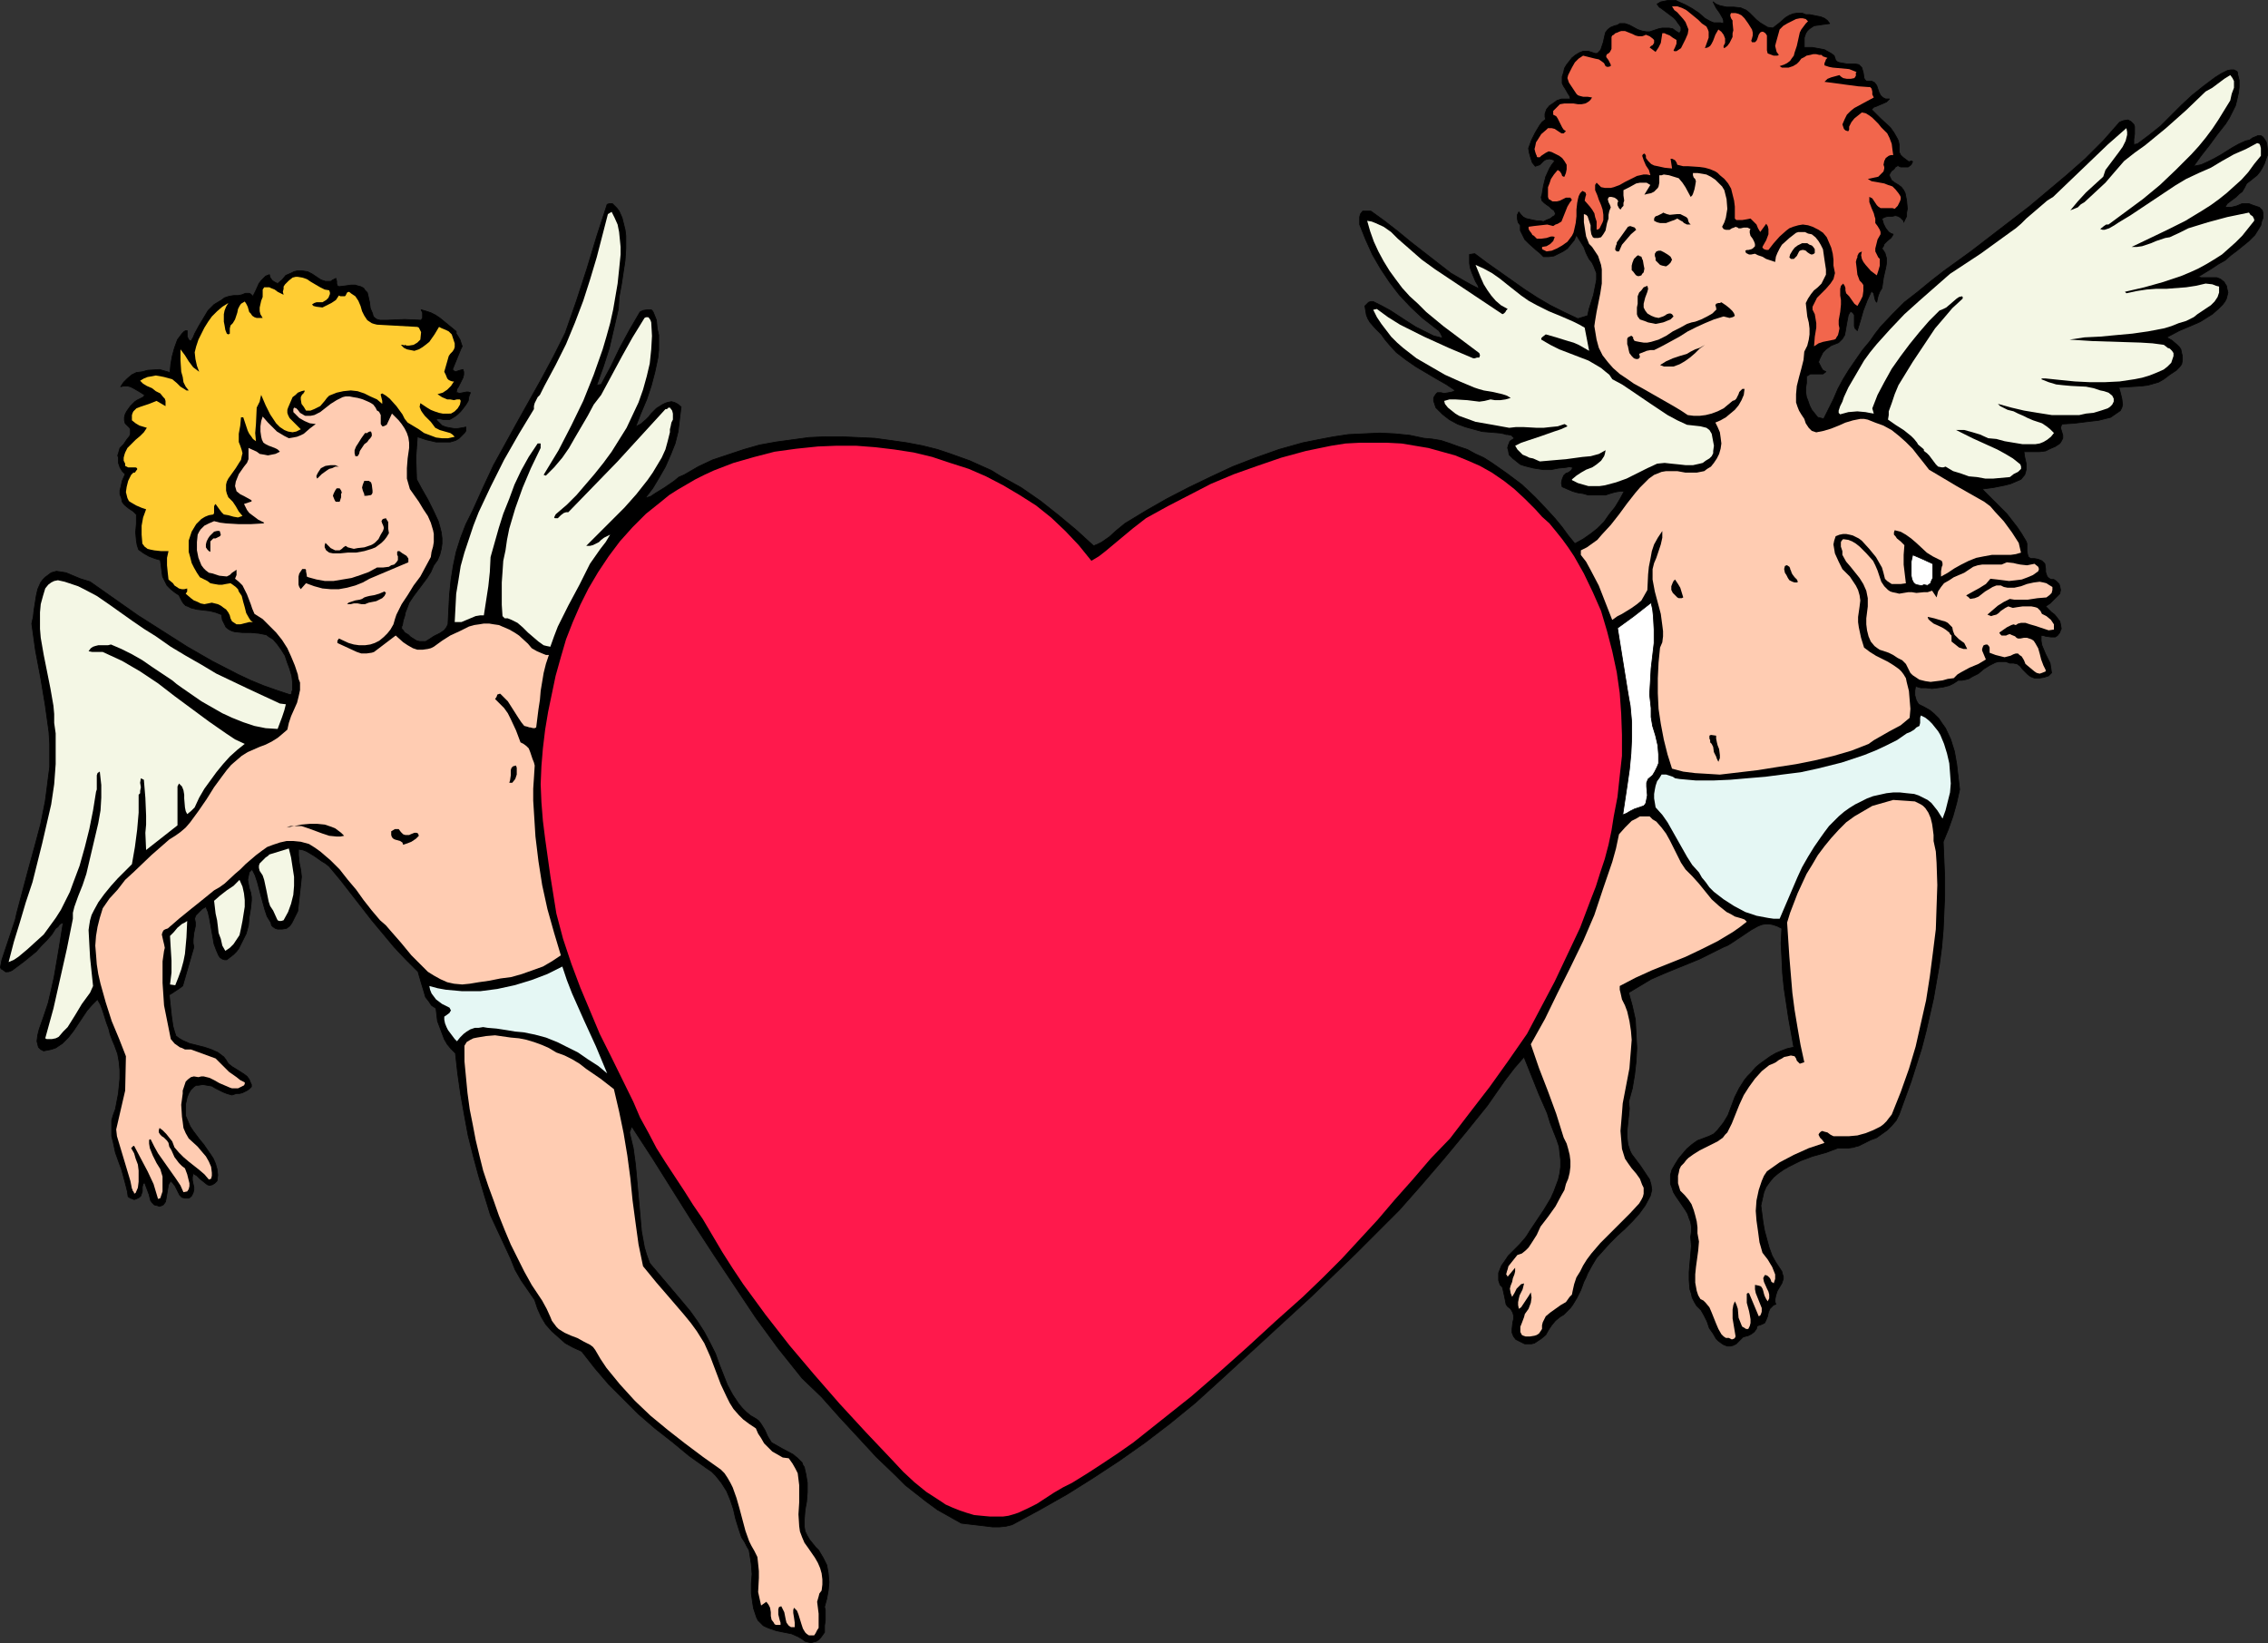 <?xml version="1.0" encoding="UTF-8" standalone="no"?>
<svg
   version="1.0"
   width="129.766mm"
   height="94.013mm"
   id="svg44"
   sodipodi:docname="Heart &amp; Cherubs.wmf"
   xmlns:inkscape="http://www.inkscape.org/namespaces/inkscape"
   xmlns:sodipodi="http://sodipodi.sourceforge.net/DTD/sodipodi-0.dtd"
   xmlns="http://www.w3.org/2000/svg"
   xmlns:svg="http://www.w3.org/2000/svg">
  <rect width="100%" height="100%" fill="#333333" stroke="none"/>
  <sodipodi:namedview
     id="namedview44"
     pagecolor="#ffffff"
     bordercolor="#000000"
     borderopacity="0.25"
     inkscape:showpageshadow="2"
     inkscape:pageopacity="0.0"
     inkscape:pagecheckerboard="0"
     inkscape:deskcolor="#d1d1d1"
     inkscape:document-units="mm" />
  <defs
     id="defs1">
    <pattern
       id="WMFhbasepattern"
       patternUnits="userSpaceOnUse"
       width="6"
       height="6"
       x="0"
       y="0" />
  </defs>
  <path
     style="fill:#000000;fill-opacity:1;fill-rule:evenodd;stroke:#000000;stroke-width:0.162px;stroke-linecap:round;stroke-linejoin:round;stroke-miterlimit:4;stroke-dasharray:none;stroke-opacity:1"
     d="m 3.636,197.375 2.586,-9.695 1.293,-4.686 1.293,-4.848 0.97,-4.848 0.323,-2.424 0.323,-2.585 0.323,-2.424 v -2.424 -2.585 l -0.162,-2.585 -0.808,-5.817 -0.97,-5.817 -1.131,-5.979 -0.808,-5.817 0.323,-1.454 0.162,-1.454 0.485,-3.07 0.323,-1.454 0.646,-1.454 0.485,-0.646 0.485,-0.485 0.646,-0.485 0.646,-0.485 1.131,-0.323 1.131,0.162 0.97,0.162 1.131,0.485 1.939,0.808 2.101,0.646 10.342,7.271 5.333,3.393 5.333,3.393 5.333,3.07 5.656,2.909 2.747,1.293 2.747,1.131 2.747,0.97 2.909,0.97 h 0.162 0.162 l 0.162,-0.323 v -0.323 l 0.162,-0.323 v -1.616 l -0.162,-1.454 -0.485,-1.616 -0.485,-1.293 -0.485,-1.454 -0.808,-1.293 -0.808,-1.131 -0.97,-1.131 -0.808,-0.485 -0.646,-0.485 -0.808,-0.162 -0.808,-0.162 -1.778,-0.162 H 52.439 l -1.616,-0.162 -0.646,-0.162 -0.646,-0.323 -0.646,-0.485 -0.323,-0.646 -0.485,-0.97 -0.162,-1.131 -1.293,-0.485 -1.293,-0.323 -2.747,-0.323 -1.293,-0.323 -0.646,-0.323 -0.485,-0.162 -0.485,-0.485 -0.323,-0.485 -0.323,-0.646 -0.323,-0.646 -0.97,-0.646 -0.808,-0.646 -0.808,-0.808 -0.485,-0.97 -0.485,-0.97 -0.162,-1.131 -0.162,-1.293 -0.162,-1.131 -1.131,-0.323 -1.293,-0.485 -1.131,-0.646 -1.131,-0.808 -0.323,-0.97 -0.162,-0.97 -0.162,-1.777 0.162,-1.939 v -1.939 l -0.646,-0.646 -0.97,-0.646 -0.808,-0.646 -0.323,-0.323 -0.323,-0.485 -0.162,-0.808 -0.323,-0.808 v -0.808 l 0.162,-0.646 0.323,-1.454 0.646,-1.454 -0.646,-0.646 -0.485,-0.808 -0.323,-0.97 v -1.131 l -0.162,-0.485 0.162,-0.485 0.323,-1.131 0.808,-0.808 0.646,-0.97 0.646,-0.808 0.162,-0.485 V 93.315 92.83 l -0.162,-0.323 -0.485,-0.485 -0.485,-0.485 -0.162,-0.646 v -0.646 l 0.162,-0.646 0.323,-0.646 0.808,-1.131 0.97,-0.97 0.485,-0.323 0.646,-0.323 0.646,-0.323 0.162,-0.162 0.162,-0.323 -1.293,-0.808 -1.131,-0.646 -0.646,-0.323 -0.646,-0.162 h -0.808 l -0.646,0.162 0.646,-0.97 0.808,-0.808 0.97,-0.808 0.97,-0.485 1.293,-0.162 1.131,-0.323 2.586,-0.162 2.262,0.646 0.162,-1.777 0.323,-1.777 0.485,-1.777 0.646,-1.777 0.485,-0.646 0.485,-0.646 0.485,-0.485 0.323,-0.162 h 0.323 v 0.646 0.646 l 0.162,0.323 0.162,0.323 0.162,0.162 0.323,0.162 0.485,-0.808 0.323,-0.808 0.97,-1.777 0.97,-1.616 0.97,-1.616 1.293,-1.293 0.808,-0.485 0.808,-0.485 0.646,-0.485 0.97,-0.323 0.97,-0.162 h 0.97 l 0.808,-0.162 0.808,-0.323 h 0.485 0.323 l 0.323,0.162 0.485,0.485 0.646,-1.293 0.646,-1.454 0.485,-0.646 0.485,-0.485 0.485,-0.485 0.808,-0.323 0.162,0.646 0.485,0.646 0.485,0.323 0.646,0.323 0.97,-0.808 0.808,-0.97 1.131,-0.485 0.646,-0.323 0.646,-0.162 h 0.646 0.485 l 1.131,0.162 0.97,0.485 0.97,0.646 0.97,0.646 0.97,0.323 h 0.646 0.485 l 0.485,-0.323 0.646,-0.323 0.162,0.646 v 0.485 l 0.162,0.485 0.323,0.162 h 0.162 l 1.293,-0.162 1.131,-0.162 h 0.97 l 0.485,0.162 0.646,0.162 0.646,0.323 0.323,0.485 0.485,0.485 0.162,0.646 0.323,1.454 0.162,1.293 0.485,1.131 0.162,0.646 0.323,0.323 0.485,0.323 0.646,0.162 h 0.808 0.808 l 3.717,-0.162 3.555,0.162 0.323,-0.485 v -0.646 -0.485 l -0.323,-0.646 1.131,0.323 0.97,0.323 0.97,0.485 0.97,0.646 1.778,1.454 1.778,1.454 v 0.485 l 0.323,0.485 0.485,0.808 0.162,0.485 0.162,0.485 0.162,0.485 -0.323,0.646 -1.778,4.363 0.323,0.323 0.323,0.162 0.485,-0.162 0.485,-0.162 0.646,-0.162 0.162,0.485 v 0.646 l -0.162,0.646 -0.323,0.646 -0.646,1.293 -0.323,0.485 -0.162,0.808 h 0.323 l 0.323,0.162 1.616,-0.323 h 0.323 l 0.485,0.162 -0.323,0.808 -0.162,0.97 -0.485,0.808 -0.485,0.646 -0.646,0.808 -0.646,0.646 -0.646,0.485 -0.808,0.485 -0.323,0.162 H 96.717 95.909 l -0.808,-0.162 h -0.485 l -0.323,0.162 0.646,0.646 0.646,0.646 0.808,0.323 0.808,0.162 0.97,0.162 h 0.808 l 0.97,-0.162 0.808,-0.162 v 0.485 0.323 l -0.323,0.485 -0.323,0.323 -0.808,0.808 -0.808,0.485 -1.131,0.323 H 96.394 95.263 94.293 l -2.101,-0.485 -1.939,-0.646 -0.162,2.262 -0.162,2.262 0.162,4.686 1.131,2.101 1.293,2.262 1.131,2.262 1.131,2.424 0.323,1.131 0.323,1.293 0.162,1.293 v 1.131 l -0.162,1.131 -0.323,1.293 -0.485,1.131 -0.808,1.131 -0.646,1.454 -0.808,1.293 -1.939,2.585 -0.97,1.293 -0.97,1.454 -0.485,1.293 -0.323,0.808 -0.162,0.808 -0.323,0.97 -0.162,0.97 -0.162,0.323 v 0.485 l 0.323,0.323 0.323,0.485 0.808,0.485 0.485,0.485 1.293,0.808 0.646,0.162 h 0.646 0.646 l 0.808,-0.485 0.97,-0.646 1.293,-0.646 0.485,-0.323 0.485,-0.323 0.485,-0.646 0.323,-0.646 0.323,-6.302 0.323,-3.232 0.485,-3.07 0.646,-3.07 0.97,-3.07 1.131,-2.909 1.454,-2.909 2.262,-5.009 2.262,-4.848 5.171,-9.372 5.333,-9.533 2.586,-4.848 2.424,-4.848 2.424,-6.948 2.262,-6.948 2.101,-6.948 2.262,-6.948 0.485,-0.162 h 0.323 0.323 l 0.323,0.323 0.646,0.646 0.485,0.646 0.646,1.454 0.323,1.293 0.323,1.293 0.162,1.293 v 2.747 l -0.162,2.585 -0.808,5.332 -0.485,2.585 -0.162,2.585 -0.97,4.201 -0.97,4.201 -1.293,4.04 -1.454,4.04 0.97,-0.162 2.101,-3.878 1.939,-4.04 2.101,-3.878 2.262,-3.878 0.323,-0.162 0.323,-0.162 0.97,-0.162 h 0.323 0.485 l 0.323,0.323 0.162,0.323 0.646,1.616 0.162,1.777 0.323,1.454 v 1.777 1.454 l -0.162,1.616 -0.646,3.07 -0.808,3.07 -0.97,2.909 -1.293,3.07 -1.131,2.909 0.485,-0.323 0.646,-0.323 1.131,-0.97 0.646,-0.646 0.485,-0.646 1.131,-1.131 1.293,-0.808 0.646,-0.323 0.485,-0.162 0.808,-0.162 0.646,0.162 0.646,0.323 0.808,0.646 -0.323,2.585 -0.323,2.747 -0.646,2.585 -0.97,2.424 -1.131,2.585 -1.293,2.262 -1.454,2.424 -1.616,2.101 1.131,-0.323 0.97,-0.646 2.101,-1.293 2.101,-1.454 0.97,-0.808 1.131,-0.485 3.07,-1.777 3.07,-1.454 3.394,-1.131 3.394,-1.131 3.394,-0.97 3.555,-0.646 3.555,-0.485 3.555,-0.485 3.555,-0.162 h 3.555 l 3.555,0.162 3.555,0.162 3.555,0.485 3.394,0.485 3.394,0.646 3.232,0.808 2.424,0.808 2.262,0.808 2.262,0.808 4.686,2.101 2.101,1.293 4.363,2.424 4.202,2.909 3.878,3.07 3.878,3.232 3.717,3.393 0.808,-0.323 0.97,-0.485 1.616,-1.131 1.616,-1.454 1.778,-1.454 4.525,-2.747 4.525,-2.585 4.686,-2.424 4.686,-2.262 4.848,-2.262 5.01,-1.939 5.01,-1.777 5.171,-1.454 3.232,-0.646 3.394,-0.646 3.232,-0.485 3.394,-0.162 3.394,-0.162 3.232,0.162 3.232,0.323 3.07,0.646 1.778,0.162 1.939,0.323 1.939,0.646 1.778,0.646 1.939,0.646 1.778,0.97 1.778,0.808 1.778,1.131 3.232,2.262 3.232,2.424 2.909,2.747 2.747,2.909 1.616,1.777 1.454,1.777 1.293,1.777 1.454,1.777 1.778,-0.97 1.616,-1.131 1.454,-1.131 1.454,-1.454 1.131,-1.616 1.293,-1.616 0.97,-1.616 0.97,-1.777 h -0.97 l -0.97,0.162 -1.131,0.323 -0.97,0.323 h -1.293 -1.293 -1.131 l -1.131,-0.323 -1.131,-0.162 -1.131,-0.323 -2.262,-0.97 -0.162,-0.808 0.162,-0.808 0.323,-0.808 0.485,-0.485 0.485,-0.162 0.485,-0.323 0.323,-0.323 0.162,-0.485 -0.646,-0.162 -0.808,0.162 -1.616,0.162 -1.616,0.323 h -0.808 -0.808 l -2.101,-0.323 -1.939,-0.485 -0.97,-0.323 -0.808,-0.646 -0.808,-0.646 -0.808,-0.808 -0.162,-0.97 -0.162,-0.485 0.162,-0.646 0.162,-0.323 0.162,-0.485 0.485,-0.323 0.485,-0.323 -0.323,-0.323 -0.323,-0.323 -0.808,-0.162 h -0.323 l -0.485,-0.162 -0.808,-0.162 -1.939,-0.162 -1.939,-0.162 -1.778,-0.485 -1.778,-0.485 -1.778,-0.646 -1.778,-0.97 -1.454,-1.131 -1.454,-1.454 -0.323,-0.97 -0.162,-0.485 v -0.646 l 0.162,-0.323 0.323,-0.485 0.323,-0.323 h 0.808 l 0.646,0.162 0.97,-0.162 0.808,-0.162 0.646,-0.323 -1.939,-1.293 -2.262,-1.293 -4.363,-2.585 -2.101,-1.454 -2.101,-1.616 -1.616,-1.777 -0.808,-0.97 -0.808,-1.131 -1.293,-1.293 -1.131,-1.293 -0.485,-0.808 -0.323,-0.808 -0.162,-0.97 -0.162,-0.97 0.323,-0.323 0.485,-0.485 0.485,-0.162 h 0.485 l 1.939,0.97 1.778,0.97 3.717,2.424 1.778,1.131 1.939,0.97 1.939,0.97 1.939,0.485 -0.162,-0.485 -0.323,-0.646 -0.323,-0.485 -0.646,-0.485 -2.909,-2.262 -2.586,-2.424 -2.424,-2.585 -2.101,-2.747 -1.939,-2.909 -1.778,-3.07 -1.454,-3.232 -1.293,-3.232 v -0.97 -0.646 l 0.162,-0.646 0.485,-0.646 h 1.778 l 2.909,2.101 2.909,2.262 2.747,2.262 2.909,2.262 2.909,2.262 2.909,2.262 3.07,1.777 1.454,0.808 1.616,0.808 -0.323,-0.808 -0.485,-0.808 -0.808,-1.939 -0.323,-0.97 -0.162,-0.97 v -0.97 -0.97 l 1.131,-0.162 1.293,0.97 1.293,0.97 2.747,1.939 5.494,3.878 2.747,1.777 2.747,1.616 2.909,1.454 3.07,1.454 2.101,-0.646 0.323,-1.454 0.97,-3.07 0.323,-1.616 0.323,-1.616 v -0.808 -0.646 l -0.323,-0.808 -0.323,-0.808 -0.323,-0.646 -0.646,-0.808 -0.646,-1.293 -0.485,-1.293 -0.808,-1.293 -0.808,-1.293 -0.485,1.131 -0.808,0.97 -0.646,0.808 -0.97,0.646 -0.97,0.485 -0.97,0.485 -1.131,0.162 h -1.131 l -0.808,-0.808 -0.808,-0.646 -1.616,-1.454 -0.808,-0.808 -0.485,-0.97 -0.485,-0.97 v -0.485 -0.646 l -0.485,-0.646 -0.162,-0.808 v -0.808 l 0.323,-0.646 0.485,0.646 0.485,0.485 0.646,0.323 1.454,0.323 0.808,0.162 h 0.646 l 0.808,0.162 0.646,-0.323 0.808,-0.323 0.646,-0.485 0.323,-0.162 0.162,-0.485 -0.323,-0.646 -0.485,-0.323 -0.485,-0.485 -0.485,-0.323 -0.646,-0.485 -0.485,-0.485 -0.162,-0.646 v -0.162 l 0.162,-0.485 0.323,-1.939 0.485,-1.939 0.808,-1.777 0.485,-0.808 0.646,-0.808 -0.162,-0.162 -0.323,-0.162 -0.646,-0.162 -0.808,0.162 -0.485,0.323 -0.485,0.485 -0.323,0.323 -0.485,0.162 -0.485,0.162 -0.646,-0.808 -0.323,-0.97 -0.323,-1.131 -0.162,-0.97 0.646,-1.777 0.808,-1.616 0.97,-1.616 0.485,-0.646 0.808,-0.646 -0.162,-0.485 v -0.646 l 0.323,-0.97 0.646,-0.808 0.97,-0.646 0.646,-0.485 0.97,-0.323 h 0.97 0.97 l -0.162,-0.646 -0.323,-0.485 -0.646,-1.131 -0.323,-0.485 -0.323,-0.646 v -0.646 -0.808 l 0.323,-0.97 0.162,-0.808 0.485,-0.808 0.646,-0.808 0.485,-0.646 0.808,-0.646 0.808,-0.485 0.808,-0.323 h 0.485 0.646 l 0.97,0.323 0.485,0.162 h 0.485 l 0.323,-0.323 0.323,-0.323 0.162,-0.323 0.485,-1.454 0.323,-1.454 0.162,-0.646 0.485,-0.646 0.646,-0.485 0.808,-0.323 0.646,-0.162 0.485,-0.323 h 1.131 l 0.97,0.323 1.778,0.97 0.97,0.323 0.97,0.162 h 0.646 l 0.485,-0.162 1.454,-0.485 0.808,-0.162 h 0.808 0.646 l 0.808,0.162 0.646,0.485 0.808,0.485 0.162,-0.323 0.162,-0.162 V 5.898 l -0.323,-0.485 -0.485,-0.646 -0.323,-0.485 -0.485,-0.485 -2.586,-1.939 -0.485,-0.323 -0.485,-0.646 0.808,-0.485 0.808,-0.162 0.808,-0.162 h 0.808 0.808 l 0.646,0.323 1.454,0.646 1.454,0.808 1.454,0.97 1.293,1.131 1.131,0.646 0.808,0.323 h 1.454 l 0.646,0.162 V 4.444 l -0.162,-0.485 -0.646,-1.131 -0.808,-1.131 -0.646,-1.293 0.646,0.485 0.808,0.323 1.454,0.323 h 1.616 l 1.454,0.162 1.131,0.485 0.808,0.646 1.454,1.454 0.808,0.646 0.808,0.485 0.808,0.485 1.131,0.162 1.454,-1.131 1.293,-1.131 0.808,-0.485 0.808,-0.323 0.97,-0.162 h 0.97 l 0.808,0.323 h 0.808 l 1.616,0.323 0.808,0.162 0.808,0.323 0.646,0.485 0.485,0.646 -1.131,0.162 -1.131,0.162 -1.131,0.162 -0.485,0.323 -0.485,0.323 -0.485,0.485 -0.323,0.485 -0.323,0.97 v 1.131 0.97 h 1.778 l 1.778,0.323 0.808,0.162 1.454,0.808 0.646,0.485 0.162,0.485 0.162,0.485 0.323,0.323 0.323,0.162 0.808,0.162 0.97,0.162 h 0.808 0.97 l 0.808,0.162 0.323,0.323 0.323,0.323 0.323,1.131 0.162,1.131 0.162,0.323 0.323,0.323 h 0.485 0.323 0.323 l 0.646,0.323 0.485,0.646 0.485,1.454 0.323,0.646 0.485,0.485 0.646,0.323 h 0.323 0.485 l -0.323,0.323 -0.323,0.323 -1.131,0.485 -1.131,0.485 -0.485,0.162 -0.485,0.485 0.97,0.97 0.97,0.97 2.101,1.939 0.808,1.131 0.646,1.131 0.323,0.646 0.162,0.808 v 0.646 0.97 l 0.323,0.646 0.485,0.485 0.646,0.485 0.646,0.485 0.485,-0.162 h 0.162 l 0.162,0.162 -0.162,0.323 -0.162,0.323 -0.646,0.485 h -0.808 -0.808 l -0.323,-0.162 -0.323,-0.162 -0.162,0.162 -0.323,0.162 -0.323,0.485 -0.485,0.323 -0.323,0.485 -0.162,0.323 v 0.323 l 0.162,0.323 0.323,0.646 0.646,0.485 0.808,0.485 0.646,0.485 0.485,0.646 0.323,0.646 0.323,1.616 0.162,1.777 -0.162,0.808 v 0.808 l -0.323,0.646 -0.323,0.646 v -0.323 l -0.162,-0.162 -0.485,-0.485 -0.485,-0.323 -0.646,-0.162 -0.646,0.162 h -0.97 l -0.646,0.162 -0.646,0.323 0.323,1.131 0.485,0.97 0.646,0.808 0.485,0.323 0.485,0.162 -0.162,0.323 -0.323,0.485 -0.808,0.646 -0.646,0.646 -0.162,0.485 -0.323,0.485 0.646,0.97 0.323,1.131 v 1.131 l -0.162,0.97 -0.485,2.101 -0.323,2.262 -0.485,0.808 -0.323,0.808 -0.162,0.646 -0.162,0.808 -0.162,-0.162 -0.162,-0.323 -0.162,-0.646 -0.162,-0.808 -0.323,-0.323 -0.162,-0.162 -0.97,2.101 -0.808,2.101 -0.646,2.262 -0.646,2.101 -0.485,-0.485 -0.162,-0.485 v -2.424 l -0.323,-0.485 -0.485,-0.323 -0.485,0.808 -0.162,0.808 -0.323,1.777 -0.162,0.97 -0.162,0.808 -0.485,0.808 -0.485,0.485 -0.323,0.323 -1.616,0.646 -1.131,0.808 -0.646,0.646 -0.323,0.646 -0.323,0.646 -0.323,0.808 0.323,0.646 0.323,0.646 0.323,0.485 0.646,0.323 -0.646,0.485 h -0.646 -0.808 -0.646 -0.646 l -0.485,0.323 -0.323,0.162 v 0.485 0.97 l -0.162,0.97 v 1.131 l 0.162,0.97 0.323,0.808 0.323,0.97 0.485,0.97 1.293,1.616 1.293,0.323 2.101,-4.201 0.97,-2.262 1.131,-2.101 1.293,-2.101 1.454,-2.101 1.454,-2.101 1.616,-1.939 1.131,-1.616 1.131,-1.454 2.586,-2.747 2.586,-2.585 2.909,-2.262 2.747,-2.262 2.909,-2.262 5.818,-4.201 8.403,-6.463 4.202,-3.232 4.04,-3.393 4.04,-3.393 4.04,-3.555 3.878,-3.878 3.555,-4.04 0.808,-0.323 0.97,-0.162 0.323,0.162 0.323,0.162 0.323,0.323 0.323,0.323 0.162,0.485 v 0.646 0.97 l -0.162,1.131 v 1.131 l 0.808,-0.162 2.586,-1.939 2.424,-1.939 4.525,-4.524 2.262,-2.101 2.424,-1.939 2.586,-1.939 1.293,-0.808 1.293,-0.646 0.808,-0.162 h 0.646 l 0.323,0.162 0.323,0.162 0.162,0.323 v 0.323 l 0.323,1.293 v 1.454 l -0.162,1.293 -0.323,1.454 -0.323,1.293 -0.646,1.293 -0.646,1.293 -0.808,1.293 -1.778,2.262 -1.778,2.424 -1.778,2.262 -1.616,2.262 1.616,-0.323 1.454,-0.646 1.293,-0.646 1.454,-0.808 2.586,-1.616 1.454,-0.808 1.454,-0.646 0.808,-0.162 0.646,-0.485 0.808,-0.323 0.323,-0.162 h 0.646 l 0.485,0.323 0.323,0.485 0.323,0.485 0.162,0.485 0.162,1.293 v 1.131 l -0.323,0.808 -0.323,0.97 -0.485,0.97 -0.485,0.808 -0.646,0.808 -0.808,0.646 -0.808,0.646 -0.646,0.485 -0.485,0.97 -0.485,0.808 -0.646,0.485 -0.646,0.646 -1.293,0.97 -0.646,0.485 -0.485,0.808 h 0.646 0.646 l 1.293,-0.323 1.131,-0.485 h 0.646 0.808 l 0.808,0.323 0.97,0.323 0.485,0.162 0.323,0.323 0.323,0.323 0.162,0.646 v 0.97 l -0.323,0.808 -0.162,0.808 -0.485,0.808 -0.808,1.293 -1.293,1.293 -2.586,2.101 -1.293,0.97 -1.293,1.131 -1.454,0.808 -1.454,0.97 -2.909,1.777 0.646,0.162 h 0.808 1.778 0.808 l 0.808,0.323 0.808,0.646 0.162,0.323 0.323,0.485 0.162,0.808 0.162,0.646 -0.162,0.646 -0.162,0.646 -0.323,0.646 -0.485,0.646 -0.97,0.97 -1.293,1.131 -1.293,0.808 -1.293,0.808 -1.454,0.646 -3.07,1.293 -2.747,1.454 1.131,0.646 1.131,0.97 0.485,0.485 0.323,0.485 0.162,0.808 0.162,0.646 v 0.485 0.485 l -0.162,0.808 -0.485,0.646 -0.646,0.646 -1.454,0.97 -0.646,0.485 -0.646,0.485 -1.131,0.646 -1.131,0.323 -1.131,0.323 -1.293,0.162 -2.424,0.162 -2.586,0.162 0.323,1.131 0.323,1.293 0.162,1.293 -0.162,0.646 -0.323,0.646 -2.101,1.454 -2.586,0.646 -2.747,0.323 -2.586,0.323 -2.586,0.162 -0.162,0.323 -0.162,0.485 0.485,1.616 v 0.323 0.323 l -0.323,0.646 -0.323,0.485 -0.97,0.646 -1.131,0.485 -0.97,0.485 -1.293,0.162 h -1.293 -2.101 l 0.162,1.131 0.323,1.454 v 1.293 l -0.162,0.646 -0.162,0.485 -0.808,0.97 -1.131,0.485 -1.131,0.485 -1.293,0.323 -2.424,0.485 -2.424,0.323 2.747,2.747 2.586,2.585 2.262,2.909 0.97,1.454 0.97,1.616 0.162,0.485 v 0.646 0.485 0.485 l 0.162,0.808 0.162,0.485 0.485,0.323 h 0.808 l 0.808,0.162 0.808,0.323 0.646,0.646 0.162,1.131 v 0.646 l 0.162,0.485 0.162,0.485 0.323,0.323 0.485,0.323 h 0.646 l 0.485,0.323 0.323,0.323 0.323,0.323 0.162,0.485 0.162,0.808 -0.162,0.808 -1.454,1.454 -0.646,0.646 -0.97,0.646 0.646,0.646 0.646,0.646 0.646,0.485 0.646,0.808 0.485,0.646 0.162,0.646 0.162,0.97 -0.162,0.323 -0.162,0.485 -0.485,0.646 -0.485,0.323 h -0.485 -0.485 l -1.131,-0.162 -0.485,-0.162 h -0.485 v 1.131 l 0.162,0.97 0.808,1.939 0.97,1.939 0.162,0.97 0.162,1.131 -0.323,0.323 -0.323,0.323 -0.97,0.323 -0.97,0.162 h -1.131 l -0.808,-0.323 -0.646,-0.485 -1.131,-1.131 -0.485,-0.646 -0.646,-0.485 -0.808,-0.162 h -0.808 l -0.808,-0.323 h -0.808 -0.808 l -0.646,0.162 -1.293,0.646 -1.293,0.808 -1.131,0.97 -1.293,0.646 -0.808,0.485 -0.646,0.162 -0.808,0.162 h -0.808 l -0.97,0.646 -0.97,0.485 -1.293,0.323 -1.131,0.162 -1.293,0.162 -1.293,-0.162 h -1.131 l -1.131,-0.323 -0.162,0.97 v 0.97 l 0.323,1.131 0.485,0.808 1.293,0.646 1.131,0.646 0.97,0.808 0.97,0.97 0.646,0.97 0.808,1.131 1.131,2.424 0.808,2.585 0.485,2.747 0.323,2.747 0.323,2.747 -0.646,2.909 -0.808,2.909 -0.97,2.747 -1.131,2.747 0.162,3.878 0.162,3.878 v 3.878 l -0.162,3.716 -0.162,3.716 -0.323,3.716 -0.485,3.716 -0.646,3.716 -0.646,3.716 -0.808,3.555 -0.808,3.555 -0.97,3.716 -1.131,3.555 -1.131,3.555 -2.586,7.11 -0.646,1.293 -0.97,1.131 -0.97,0.97 -1.131,0.808 -1.131,0.808 -1.293,0.485 -2.586,1.293 -0.646,0.162 -0.485,0.162 -1.131,0.162 h -2.262 l -1.293,0.485 -1.293,0.485 -2.909,0.808 -2.586,0.97 -2.586,1.293 -1.131,0.646 -1.131,0.808 -0.97,0.808 -0.808,0.97 -0.808,1.131 -0.485,1.131 -0.323,1.454 -0.323,1.454 0.485,3.716 0.323,1.777 0.485,1.777 0.485,1.777 0.646,1.777 0.808,1.454 0.97,1.454 0.323,0.485 0.162,0.646 0.162,0.485 v 0.485 l -0.323,0.97 -0.485,0.808 -0.485,0.808 -0.323,0.97 -0.162,0.808 v 0.646 l 0.162,0.485 -0.485,0.162 -0.323,0.323 -0.485,0.485 -0.323,0.808 -0.162,0.808 -0.323,0.808 -0.323,0.646 -0.646,0.323 -0.485,0.162 -0.485,0.162 -0.162,0.646 -0.485,0.646 -0.646,0.485 -0.646,0.323 -0.646,0.162 -0.485,0.162 -0.97,0.97 -0.485,0.485 -0.646,0.323 -0.646,0.162 h -0.646 l -0.808,-0.323 -0.485,-0.323 -0.646,-0.485 -0.485,-0.485 -0.646,-1.131 -0.808,-1.131 -0.485,-1.454 -0.646,-1.293 -0.646,-1.131 -0.97,-0.97 -0.485,-0.808 -0.485,-0.97 -0.162,-0.808 -0.323,-0.97 -0.162,-1.939 v -1.777 l 0.162,-1.939 0.162,-1.777 0.162,-1.939 -0.162,-1.939 0.162,-1.131 v -1.131 l -0.162,-0.97 -0.323,-0.808 -0.323,-0.97 -0.485,-0.808 -2.101,-3.07 -0.485,-0.808 -0.323,-0.97 -0.323,-0.808 v -0.97 -0.97 l 0.323,-1.131 0.646,-1.131 0.808,-1.293 0.808,-0.97 0.97,-1.131 1.131,-0.97 1.131,-0.808 1.293,-0.485 1.293,-0.485 0.97,-0.485 0.808,-0.808 0.646,-0.808 0.646,-0.808 0.97,-1.616 1.454,-3.878 0.97,-1.939 1.131,-1.777 0.646,-0.808 0.808,-0.808 0.97,-1.131 0.97,-0.808 1.131,-0.808 1.131,-0.808 1.131,-0.646 1.131,-0.485 1.293,-0.485 1.454,-0.323 -1.131,-6.302 -0.97,-6.463 -0.323,-3.232 -0.162,-3.393 -0.162,-3.07 0.162,-3.232 -0.97,-0.485 -0.97,-0.323 -0.808,-0.162 h -0.808 l -0.808,0.162 -0.808,0.323 -1.454,0.808 -1.454,0.97 -1.454,0.97 -1.454,0.97 -0.808,0.485 -0.808,0.323 -2.586,1.293 -2.586,1.293 -5.171,2.101 -2.747,1.131 -2.586,1.131 -2.424,1.454 -2.424,1.454 0.808,2.909 0.646,2.909 0.162,3.07 0.162,3.07 -0.162,2.909 -0.323,2.909 -0.485,2.909 -0.808,2.909 0.162,1.454 -0.162,1.616 -0.323,3.07 v 1.616 l 0.162,1.454 0.485,1.454 0.323,0.646 0.485,0.646 1.454,1.939 1.293,1.939 0.646,0.97 0.323,1.131 0.162,1.131 -0.162,0.646 -0.162,0.646 -1.131,2.101 -1.293,1.777 -1.454,1.616 -1.616,1.616 -1.616,1.454 -1.616,1.616 -1.454,1.616 -1.454,1.616 -0.97,1.616 -0.97,1.777 -0.323,0.808 -0.485,0.97 -0.646,1.777 -0.808,1.616 -0.97,1.616 -0.485,0.646 -0.646,0.646 -0.808,0.808 -0.808,0.485 -0.97,0.808 -0.808,0.97 -0.646,0.97 -0.646,1.131 -0.97,0.808 -0.97,0.646 -0.485,0.323 -0.646,0.162 h -0.646 -0.808 l -1.293,-0.646 -0.646,-0.323 -0.485,-0.646 -0.323,-0.808 v -0.808 l 0.162,-1.454 0.162,-0.646 v -0.808 l -0.162,-0.646 -0.485,-0.808 -0.646,-0.485 -0.323,-0.485 -0.162,-0.808 -0.162,-0.808 -0.323,-1.454 -0.162,-0.646 -0.485,-0.485 -0.323,-0.97 v -0.808 -0.808 l 0.323,-0.808 0.323,-0.808 0.485,-0.646 0.97,-1.454 1.293,-1.293 1.131,-1.131 1.131,-1.293 0.485,-0.646 0.485,-0.808 1.616,-2.424 1.616,-2.424 1.454,-2.424 0.646,-1.454 0.485,-1.293 0.485,-1.293 0.323,-1.454 0.162,-1.293 v -1.454 l -0.162,-1.454 -0.162,-1.454 -0.485,-1.454 -0.646,-1.616 -0.808,-2.101 -0.646,-2.101 -1.778,-4.04 -1.616,-4.04 -1.616,-4.04 -2.101,2.424 -2.101,2.747 -3.717,5.332 -4.686,5.817 -4.686,5.655 -4.848,5.655 -4.848,5.494 -9.534,9.533 -9.534,9.21 -10.019,9.21 -9.858,9.049 -5.171,4.686 -5.333,4.363 -5.494,4.201 -5.494,3.878 -5.656,3.716 -5.656,3.555 -5.979,3.393 -5.979,3.232 -1.293,0.323 -1.454,0.162 h -1.454 l -1.293,-0.162 -2.747,-0.323 -2.747,-0.323 -2.586,-1.454 -2.586,-1.454 -2.424,-1.777 -2.262,-1.777 -2.262,-1.777 -2.101,-2.101 -4.202,-4.04 -3.878,-4.201 -4.04,-4.363 -3.878,-4.363 -4.202,-4.04 -2.586,-3.232 -2.586,-3.232 -4.848,-6.625 -4.525,-6.787 -4.525,-6.787 -4.525,-6.948 -4.363,-6.948 -4.363,-6.948 -4.525,-6.948 -0.485,1.293 0.808,3.393 0.485,3.555 0.323,3.555 0.323,3.555 0.323,3.555 0.323,3.716 0.646,3.555 0.485,1.616 0.646,1.777 3.555,4.201 3.555,4.201 1.616,1.939 1.616,2.262 1.454,2.262 1.293,2.424 1.131,2.262 0.808,2.262 1.778,4.524 1.131,2.101 0.646,0.97 0.646,0.97 0.808,0.97 0.808,0.808 0.97,0.808 1.131,0.646 0.646,0.485 0.485,0.646 0.808,1.293 0.646,1.454 0.808,1.293 1.131,0.646 1.131,0.646 2.424,1.293 0.97,0.808 0.97,0.97 0.162,0.485 0.323,0.485 0.162,0.808 0.162,0.646 0.162,0.97 0.162,0.97 v 1.939 l -0.162,2.101 -0.323,1.777 -0.162,1.939 v 0.97 0.808 l 0.162,0.97 0.485,0.97 0.485,0.808 0.646,0.808 0.646,0.808 0.646,0.646 0.97,1.616 0.808,1.616 0.323,1.777 0.162,1.939 -0.162,1.777 -0.323,1.777 -0.485,1.777 0.162,0.646 v 0.808 1.454 l -0.162,1.131 v 1.454 l -0.808,1.131 -0.485,0.485 -0.485,0.323 -0.646,0.162 -0.485,0.162 -0.646,-0.162 -0.646,-0.162 -0.646,-0.485 -0.808,-0.485 -1.454,-0.646 -1.616,-0.323 -1.616,-0.323 -1.454,-0.485 -0.808,-0.323 -0.646,-0.323 -0.485,-0.485 -0.646,-0.646 -0.323,-0.646 -0.323,-0.97 -0.323,-0.97 -0.162,-0.97 -0.323,-2.262 v -2.101 l 0.162,-2.101 -0.162,-2.101 -0.323,-2.101 -0.162,-0.97 -0.485,-0.808 -0.485,-0.97 -0.646,-0.97 -0.646,-1.939 -0.646,-2.101 -0.485,-2.101 -0.646,-1.939 -0.808,-1.939 -1.131,-1.777 -0.646,-0.808 -0.646,-0.808 -0.808,-0.808 -0.97,-0.646 -3.878,-2.747 -3.717,-3.07 -3.717,-2.909 -3.555,-3.07 -3.232,-3.232 -3.232,-3.232 -2.909,-3.393 -2.909,-3.716 -1.778,-0.808 -1.778,-0.97 -1.454,-1.293 -1.454,-1.293 -1.293,-1.454 -0.97,-1.616 -0.808,-1.777 -0.646,-1.939 -1.454,-2.101 -1.454,-2.101 -1.293,-2.262 -0.97,-2.424 -4.363,-9.372 -1.293,-4.201 -1.293,-4.363 -1.131,-4.201 -1.131,-4.524 -0.808,-4.363 -0.808,-4.524 -0.646,-4.524 -0.485,-4.363 -0.97,-0.97 -0.808,-0.97 -0.646,-1.131 -0.485,-1.293 -0.485,-1.293 -0.485,-1.293 -0.323,-2.747 -0.97,-0.646 -0.646,-0.97 -0.646,-0.808 -0.323,-1.131 -0.646,-2.101 -0.646,-2.262 -2.586,-2.585 -2.586,-2.747 -2.424,-2.909 -2.424,-2.909 -4.525,-5.817 -2.262,-2.909 -2.424,-2.909 -0.808,-0.646 -0.808,-0.485 -1.616,-1.131 -1.616,-0.97 -0.808,-0.323 -0.97,-0.162 v 0.646 0.646 l 0.162,1.616 0.323,1.616 0.162,1.454 -0.162,1.616 -0.162,1.454 -0.323,2.909 -0.162,1.454 -0.646,1.293 -0.646,1.293 -0.485,0.646 -0.646,0.485 -0.97,0.162 h -0.97 l -0.485,-0.162 -0.485,-0.323 -0.323,-0.323 -0.162,-0.646 -0.808,-1.293 -0.485,-1.454 -0.808,-2.909 -0.808,-3.07 -0.485,-1.454 -0.646,-1.293 -0.323,0.323 -0.323,0.323 -0.162,0.808 -0.162,0.808 0.323,1.777 0.323,0.97 0.162,0.97 v 0.808 l -0.162,1.616 -0.323,1.939 -0.162,1.777 -0.485,1.777 -0.808,1.616 -0.808,1.616 -0.485,0.646 -0.646,0.646 -1.454,1.131 h -0.485 l -0.485,-0.162 -0.485,-0.323 -0.323,-0.485 -0.485,-1.131 -0.485,-1.293 -0.485,-2.747 -0.485,-2.747 -0.323,-1.454 -0.485,-1.131 -0.808,0.485 -0.646,0.646 -0.646,0.646 -0.162,0.323 -0.162,0.485 0.162,0.808 v 0.808 l -0.323,1.454 -0.162,1.454 v 0.808 l 0.162,0.808 -2.424,8.402 -0.646,0.485 -1.454,0.97 -0.808,0.485 0.485,4.524 0.323,2.262 0.323,1.131 0.323,0.97 0.646,0.485 0.808,0.485 1.454,0.646 3.232,0.808 1.454,0.485 1.454,0.646 0.646,0.485 0.646,0.485 0.485,0.646 0.485,0.808 0.808,0.646 0.808,0.485 1.778,1.131 0.646,0.485 0.485,0.646 0.323,0.808 0.162,0.323 v 0.485 l -0.485,0.485 -0.485,0.323 -0.97,0.485 -0.646,0.162 h -0.646 l -0.97,0.323 -1.131,-0.323 -0.808,-0.323 -1.616,-0.808 -0.808,-0.485 -0.97,-0.162 -0.97,-0.162 -0.97,0.162 h -0.485 l -0.485,0.323 -0.323,0.323 -0.323,0.323 -0.485,0.808 -0.323,0.808 -0.323,1.454 v 1.293 1.293 l 0.485,1.131 0.485,1.131 0.646,0.97 1.454,1.939 0.808,0.97 1.454,2.101 0.646,0.97 0.485,1.131 0.323,1.131 0.162,1.293 -0.162,1.293 -0.485,0.485 -0.485,0.323 -0.646,0.162 -0.485,-0.162 -0.808,-0.646 -0.808,-0.646 -0.646,-0.646 -0.808,-0.485 -0.162,0.808 v 0.646 l 0.162,0.808 0.162,0.646 v 0.646 l -0.162,0.646 -0.323,0.646 -0.323,0.323 -0.323,0.162 h -0.485 -0.323 l -0.646,-0.162 -0.485,-0.485 -0.323,-0.646 -0.323,-0.646 -0.323,-0.646 -0.485,-0.646 -0.485,-0.485 -0.485,0.808 -0.162,0.97 -0.162,0.97 -0.162,0.97 -0.162,0.808 -0.485,0.646 -0.323,0.162 -0.485,0.162 -0.485,-0.162 -0.646,-0.162 -0.485,-0.485 -0.323,-0.485 -0.323,-1.293 -0.485,-1.293 -0.485,-1.293 -0.323,0.323 -0.162,0.646 v 0.97 l -0.162,0.485 -0.162,0.485 -0.323,0.323 -0.646,0.323 -0.485,0.162 -0.323,-0.162 -0.485,-0.162 -0.485,-0.323 -0.162,-1.131 -0.323,-1.293 -0.646,-2.424 -0.323,-1.131 -0.485,-1.293 -0.808,-2.262 -0.485,-2.262 -0.323,-1.293 v -1.131 -1.131 -1.131 l 0.323,-1.131 0.485,-1.293 0.646,-3.393 0.162,-1.616 0.162,-1.616 v -1.777 l -0.162,-1.777 -0.323,-1.777 -0.646,-1.777 -0.485,-1.131 -0.485,-1.293 -0.323,-1.293 -0.485,-1.293 -0.808,-2.585 -0.485,-1.293 -0.646,-1.131 -1.131,1.131 -1.131,1.293 -1.939,2.909 -0.97,1.454 -1.131,1.454 -1.293,1.293 -1.454,0.97 -0.485,0.162 -0.485,0.162 -0.808,0.162 -0.808,0.162 -0.646,-0.323 -0.485,-0.485 -0.162,-0.646 -0.162,-0.646 0.162,-1.293 0.162,-0.646 0.162,-0.646 0.97,-2.747 0.97,-2.909 0.646,-2.747 0.646,-2.909 0.97,-5.655 0.97,-5.979 h -0.162 -0.162 l -0.485,0.323 -0.323,0.485 -0.485,0.323 -0.808,1.293 -1.131,1.293 -1.131,1.131 -1.131,1.293 -2.586,2.101 -2.586,1.939 -0.323,0.162 -0.485,0.162 H 1.212 l -0.646,-0.485 -0.323,-0.162 -0.162,-0.323 0.323,-1.616 0.485,-1.454 1.939,-5.817 0.485,-1.454 z"
     id="path1" />
  <path
     style="fill:#ffffff;fill-opacity:1;fill-rule:evenodd;stroke:#000000;stroke-width:0.162px;stroke-linecap:round;stroke-linejoin:round;stroke-miterlimit:4;stroke-dasharray:none;stroke-opacity:1"
     d="m 351.884,148.9 -2.101,-13.088 v 0 l 3.555,-2.585 3.717,-2.909 0.323,1.454 0.162,1.454 0.162,2.909 v 2.909 l -0.323,2.747 -0.323,2.747 -0.162,2.909 -0.162,2.747 0.162,1.454 0.162,1.454 v 0.97 0.97 l 0.323,1.939 0.646,2.101 0.485,2.101 0.162,1.939 v 0.97 0.97 l -0.323,0.808 -0.485,0.97 -0.485,0.808 -0.97,0.808 -0.323,0.808 v 0.808 l 0.162,1.939 -0.162,0.808 -0.162,0.808 -0.162,0.323 -0.323,0.323 -0.485,0.162 -0.485,0.162 -0.485,0.162 -0.485,0.162 -0.97,0.485 -0.808,0.485 -0.808,0.323 0.97,-6.463 0.485,-3.393 0.323,-3.393 0.162,-3.393 v -3.393 l -0.323,-3.555 -0.323,-1.777 z"
     id="path2" />
  <path
     style="fill:#ffffff;fill-opacity:1;fill-rule:evenodd;stroke:#000000;stroke-width:0.162px;stroke-linecap:round;stroke-linejoin:round;stroke-miterlimit:4;stroke-dasharray:none;stroke-opacity:1"
     d="m 413.615,119.976 2.262,0.97 2.101,0.97 v 1.293 0.646 0.485 0.646 l -0.323,0.646 -0.162,0.485 -0.646,0.485 -0.808,-0.162 -0.323,0.162 h -0.485 l -0.808,-0.162 -0.323,-0.162 -0.323,-0.323 -0.323,-0.646 -0.162,-0.808 v -1.454 -1.616 z"
     id="path3" />
  <path
     style="fill:#f4f7e5;fill-opacity:1;fill-rule:evenodd;stroke:none"
     d="m 7.03,190.75 2.101,-8.402 0.97,-4.201 0.97,-4.201 0.646,-4.363 0.323,-4.363 v -2.101 -2.262 -2.262 l -0.323,-2.262 v -1.939 l -0.162,-1.777 -0.646,-3.716 -1.454,-7.271 -0.646,-3.716 -0.162,-1.939 v -1.777 -1.777 l 0.162,-1.777 0.485,-1.777 0.485,-1.616 0.646,-0.808 0.646,-0.485 0.646,-0.323 0.808,-0.162 1.454,0.323 1.454,0.485 1.454,0.485 1.293,0.646 2.747,1.454 2.586,1.777 5.01,3.555 2.586,1.777 2.586,1.616 3.232,2.262 3.232,1.939 3.394,1.939 3.232,1.939 6.787,3.232 6.949,3.232 1.293,0.162 -0.323,1.293 -0.485,1.454 -0.485,1.293 -0.485,1.293 -2.586,-0.162 -2.424,-0.485 -2.424,-0.808 -2.424,-0.97 -2.101,-0.97 -2.262,-1.293 -2.262,-1.293 -2.101,-1.454 -2.101,-1.454 -1.131,-0.808 -0.97,-0.808 -4.363,-2.909 -2.101,-1.454 -2.262,-1.293 -2.262,-1.131 -2.262,-0.97 -0.646,0.162 h -0.646 -1.454 l -0.646,0.162 -0.485,0.162 -0.485,0.323 -0.485,0.646 0.808,0.162 h 0.646 0.808 0.808 l 2.101,0.97 2.101,0.97 1.939,1.131 1.939,1.131 3.878,2.585 3.555,2.747 3.717,2.747 3.717,2.747 3.717,2.585 1.939,1.293 2.101,0.97 -1.616,1.293 -1.616,1.454 -1.454,1.616 -1.454,1.777 -1.293,1.777 -1.293,1.777 -1.131,1.939 -0.97,2.101 -0.808,0.808 -0.808,0.646 -0.323,-0.646 -0.162,-0.808 -0.162,-1.939 v -0.808 l -0.162,-0.97 -0.323,-0.808 -0.646,-0.646 -0.323,0.646 v 2.101 2.101 2.101 2.101 l -6.787,5.332 -0.162,-3.716 0.162,-1.777 v -1.939 l -0.162,-3.878 -0.162,-1.939 -0.162,-1.939 -0.646,-0.323 -0.162,0.97 0.162,0.97 -0.162,0.808 v 0.485 l -0.323,0.323 v 3.878 l -0.323,3.716 -0.485,3.716 -0.646,3.716 -3.07,3.07 -1.454,1.616 -1.454,1.777 -1.293,1.777 -0.97,1.777 -0.485,0.97 -0.323,1.131 -0.162,0.97 -0.162,1.131 0.162,3.07 0.162,2.909 0.646,6.14 -0.646,1.454 -1.778,2.424 -1.454,2.424 -1.616,2.585 -0.97,0.97 -0.97,1.131 -0.646,0.323 -0.808,0.162 h -0.808 -0.323 l -0.323,-0.162 1.778,-6.463 1.454,-6.463 1.454,-6.463 1.293,-6.463 v -1.293 l 0.323,-1.293 0.808,-2.262 0.97,-2.424 0.808,-2.424 0.646,-2.747 0.646,-2.747 1.293,-5.494 0.485,-2.747 0.162,-2.747 v -2.747 l -0.162,-1.454 -0.162,-1.454 -0.485,0.323 -0.162,0.485 v 0.646 0.646 1.131 0.646 l -0.162,0.485 -0.646,4.04 -0.808,4.04 -0.97,3.878 -1.131,4.04 -1.454,3.878 -0.646,1.777 -0.97,1.939 -0.97,1.939 -1.131,1.777 -1.293,1.777 -1.293,1.777 -3.555,3.232 -1.939,1.616 -0.97,0.646 -1.131,0.485 1.131,-4.363 1.293,-4.201 1.293,-4.363 z"
     id="path4" />
  <path
     style="fill:#ffccb2;fill-opacity:1;fill-rule:evenodd;stroke:none"
     d="m 27.068,235.832 0.162,-7.433 -1.454,-3.716 -1.616,-3.878 -1.293,-4.04 -1.131,-4.04 -0.485,-2.101 -0.323,-2.101 -0.162,-2.101 -0.162,-1.939 0.162,-2.101 0.323,-1.939 0.485,-1.939 0.646,-2.101 1.454,-2.101 1.778,-1.939 1.616,-2.101 1.939,-1.777 3.717,-3.555 3.878,-3.393 1.293,-0.808 1.131,-0.808 1.131,-0.97 0.97,-1.131 1.778,-2.424 1.778,-2.585 1.616,-2.585 1.778,-2.424 0.97,-1.293 0.97,-1.131 1.131,-0.97 1.131,-0.97 1.293,-0.808 2.586,-1.131 1.293,-0.485 1.293,-0.646 1.293,-0.808 0.97,-0.808 1.131,-0.97 0.323,-1.454 0.485,-1.454 1.293,-2.909 0.323,-1.293 0.323,-1.454 v -0.808 -0.808 l -0.323,-0.808 -0.162,-0.97 -0.646,-1.939 -0.808,-1.939 -0.808,-1.777 -1.131,-1.777 -1.293,-1.616 -1.454,-1.454 -1.454,-1.454 -1.778,-1.131 -0.485,-1.131 -0.323,-0.97 -0.808,-2.101 -0.485,-0.97 -0.485,-0.97 -0.808,-0.808 -0.808,-0.646 0.323,-0.808 v -0.485 -0.646 l -0.485,0.323 -0.485,0.323 -0.485,0.485 -0.646,0.323 -1.616,-0.162 -1.454,-0.485 -0.808,-0.162 -0.646,-0.485 -0.485,-0.485 -0.485,-0.646 -0.646,-1.616 -0.323,-1.616 v -1.777 l 0.162,-1.616 0.323,-0.646 0.323,-0.485 0.808,-0.808 0.97,-0.485 1.131,-0.485 1.293,0.323 1.293,0.162 2.747,0.162 h 2.586 l 2.747,-0.162 0.162,-0.162 -1.293,-0.646 -1.293,-0.97 -0.646,-0.485 -0.485,-0.646 -0.323,-0.646 -0.323,-0.646 0.485,-0.162 0.485,-0.162 0.485,-0.162 h 0.162 v -0.323 l -1.454,-0.808 -0.97,-0.485 -0.808,-0.646 -0.323,-1.131 0.162,-0.97 0.323,-0.808 0.323,-0.808 1.131,-1.616 0.646,-0.808 0.323,-0.808 v -2.424 l 1.778,0.808 0.646,0.485 0.97,0.162 0.808,0.162 0.808,-0.162 0.808,-0.162 0.97,-0.485 -0.485,-0.485 -0.646,-0.323 -1.293,-0.485 -0.646,-0.323 -0.485,-0.323 -0.323,-0.646 -0.162,-0.646 -0.162,-1.131 v -1.131 l 0.162,-1.131 0.323,-0.97 1.131,1.293 1.293,1.293 0.646,0.646 0.808,0.485 0.808,0.485 0.97,0.485 0.97,-0.162 0.808,-0.162 0.808,-0.323 0.646,-0.323 1.293,-1.131 1.293,-0.97 -1.293,-0.162 -1.131,-0.485 -1.131,-0.646 -0.485,-0.485 -0.485,-0.485 -0.323,-0.323 v -0.323 -0.323 l 0.162,-0.323 0.485,0.162 0.323,0.323 0.485,0.646 0.808,0.485 0.323,0.162 h 0.485 0.646 l 0.808,-0.162 1.293,-0.646 2.262,-1.777 1.293,-0.808 1.293,-0.646 0.646,-0.162 h 0.808 l 0.808,0.162 0.97,0.162 1.131,0.323 1.131,0.485 0.646,0.323 0.485,0.323 0.485,0.646 0.323,0.646 0.323,0.162 0.162,0.162 0.323,0.646 v 1.293 0.646 l 0.323,0.485 v 0 h 0.323 l 0.323,-0.162 0.323,-0.162 1.131,-2.424 0.808,0.808 0.646,0.646 0.646,0.808 0.646,0.97 0.485,0.97 0.323,0.97 0.162,1.131 v 1.131 l -0.323,2.262 -0.162,2.101 v 1.131 1.131 l 0.323,1.131 0.323,1.131 1.939,2.747 0.97,1.616 0.97,1.454 0.646,1.454 0.485,1.616 0.162,0.808 v 0.97 0.808 l -0.162,0.97 -0.323,1.131 -0.162,1.131 -1.131,2.101 -1.131,2.101 -1.454,1.939 -1.293,2.101 -1.293,1.939 -1.131,2.262 -0.323,0.97 -0.323,1.131 -0.646,1.131 -0.646,0.808 -0.808,0.808 -0.97,0.808 -0.97,0.485 -0.97,0.323 -1.131,0.162 h -1.293 l -1.131,-0.162 -1.131,-0.323 -2.101,-0.97 -0.323,0.485 v 0.485 l 2.101,0.97 2.101,0.97 0.97,0.323 h 1.131 l 1.131,-0.162 0.485,-0.162 0.646,-0.485 4.04,-3.07 1.616,1.454 0.97,0.646 1.131,0.646 0.97,0.323 h 1.131 l 1.131,-0.162 0.646,-0.162 0.646,-0.323 1.778,-1.293 1.778,-1.131 2.101,-0.97 1.939,-0.97 1.131,-0.323 1.131,-0.162 0.97,-0.162 h 1.131 l 0.97,0.162 1.131,0.162 1.131,0.485 1.131,0.485 1.131,0.646 0.97,0.646 1.939,1.777 0.808,0.97 1.131,0.646 1.131,0.485 0.808,0.323 h 0.646 l -0.646,1.939 -0.485,1.939 -0.646,3.878 -0.162,1.939 -0.323,2.101 -0.485,3.878 -0.323,0.162 h -0.323 l -0.646,-0.162 h -0.162 l -0.485,-0.162 -0.646,-0.162 -0.646,-0.808 -0.646,-0.97 -1.131,-1.777 -1.131,-1.777 -0.646,-0.646 -0.808,-0.808 -0.162,-0.162 h -0.162 l -0.485,0.162 -0.162,0.485 -0.323,0.485 0.97,0.97 0.97,0.97 0.808,1.131 0.646,1.293 1.131,2.424 0.97,2.585 0.646,0.323 0.646,0.485 0.485,0.485 0.323,0.808 0.485,1.454 0.323,0.808 0.162,0.646 -0.162,2.585 -0.162,2.424 v 2.585 l 0.162,2.585 0.323,5.171 0.646,5.332 0.808,5.171 1.131,5.171 1.454,5.171 1.454,4.848 -1.939,1.293 -1.939,1.131 -2.262,0.808 -2.262,0.808 -2.262,0.646 -2.424,0.323 -2.424,0.485 -2.262,0.323 -0.97,0.162 -0.97,0.162 -1.616,0.162 -1.778,-0.162 -1.454,-0.323 -1.454,-0.646 -1.454,-0.808 -1.293,-0.808 -1.131,-1.131 -2.424,-2.424 -2.262,-2.747 -2.262,-2.585 -0.97,-1.131 -1.293,-1.131 -1.778,-2.101 -1.778,-2.262 -1.616,-2.262 -1.778,-2.101 -1.778,-2.262 -1.939,-1.939 -2.262,-1.939 -1.131,-0.808 -1.293,-0.808 -1.778,-0.485 -1.616,-0.162 h -1.454 l -1.454,0.323 -1.454,0.485 -1.293,0.485 -1.131,0.808 -1.293,0.97 -2.262,1.939 -1.131,1.131 -1.131,0.97 -2.262,2.101 -1.131,0.808 -1.131,0.646 -2.586,2.101 -2.424,1.939 -2.586,2.101 -2.424,2.101 -0.485,0.162 -0.323,0.162 -0.162,0.162 -0.162,0.323 -0.162,0.485 0.323,1.454 0.162,0.646 0.162,0.808 -0.162,0.646 -0.323,2.262 v 2.424 2.262 l 0.162,2.424 0.162,2.424 0.485,2.424 0.97,4.848 0.808,0.97 1.131,0.808 0.485,0.162 0.646,0.323 h 0.646 0.646 l 5.333,1.939 1.454,1.454 1.454,1.454 1.616,1.131 0.808,0.646 0.97,0.485 v 0.162 0.162 l -0.162,0.323 -0.323,0.162 -0.323,0.162 -0.646,0.323 h -0.646 -0.646 l -0.485,-0.162 -1.131,-0.485 -1.131,-0.485 -1.131,-0.646 -0.97,-0.485 -1.293,-0.323 H 43.551 l -0.646,0.162 -0.97,-0.162 -0.646,0.162 -0.646,0.485 -0.485,0.485 -0.162,0.485 -0.485,1.454 v 0.646 l -0.323,2.424 0.162,2.585 0.162,1.131 0.162,1.293 0.485,1.131 0.646,1.131 1.939,1.777 0.808,0.97 0.97,1.131 0.646,1.131 0.485,1.131 0.162,1.293 v 0.646 l -0.162,0.646 -0.485,0.162 -0.97,-1.131 -1.131,-0.97 -2.262,-1.777 -1.131,-0.97 -0.97,-0.97 -0.97,-1.131 -0.485,-1.293 -0.646,-0.808 -0.646,-0.808 -0.808,-0.808 -0.646,-0.485 -0.162,0.485 v 0.485 l 0.323,0.485 0.323,0.323 0.485,0.323 0.646,0.646 0.323,0.485 0.162,0.808 0.485,0.808 0.646,1.454 0.485,0.646 0.485,0.646 0.646,0.646 0.646,0.485 0.485,1.293 0.323,1.293 0.162,0.646 v 0.646 l -0.162,0.646 -0.323,0.485 -0.808,0.162 -0.646,-1.454 -0.97,-1.454 -1.939,-2.747 -1.939,-2.747 -0.808,-1.454 -0.808,-1.616 -0.323,0.162 v 0.808 l 0.162,0.97 0.646,1.616 0.808,1.616 0.808,1.293 0.485,1.616 v 1.616 1.616 l -0.485,1.454 -0.485,0.162 -0.485,-1.616 -0.485,-1.616 -1.293,-2.747 -1.454,-2.747 -1.454,-2.747 h -0.162 l -0.162,0.162 -0.323,0.323 0.646,1.131 0.323,1.131 0.485,1.293 0.162,1.293 v 1.131 1.293 l -0.162,1.293 -0.485,1.131 -0.323,0.162 v -0.162 l -0.162,-0.323 -0.162,-0.162 v -0.162 l -0.162,-0.323 -0.323,-1.616 -0.485,-1.616 -1.939,-6.463 -0.485,-1.616 -0.162,-1.454 z"
     id="path5" />
  <path
     style="fill:#f4f7e5;fill-opacity:1;fill-rule:evenodd;stroke:none"
     d="m 36.764,202.384 0.808,-0.808 0.808,-0.97 0.97,-0.808 0.646,-0.323 0.485,-0.323 -0.162,3.555 -0.162,1.777 -0.162,1.777 -0.323,1.616 -0.485,1.777 -0.646,1.777 -0.646,1.616 -1.131,-0.162 0.323,-2.585 v -2.585 l -0.162,-2.585 z"
     id="path6" />
  <path
     style="fill:#ffcc32;fill-opacity:1;fill-rule:evenodd;stroke:none"
     d="m 28.361,102.687 0.323,-0.323 0.162,-0.162 h 0.323 l 0.323,-0.485 0.162,-0.162 v -0.323 l -0.323,-0.162 h -0.808 -0.485 -0.323 l -0.323,-0.162 -0.323,-0.162 v -0.485 l -0.323,-0.646 v -0.646 l 0.162,-0.646 0.162,-0.485 0.485,-0.97 0.808,-0.808 0.97,-0.97 0.97,-0.808 0.808,-0.808 0.646,-0.97 -1.616,-0.485 -0.808,-0.485 -0.808,-0.646 v -0.646 -0.485 l 0.162,-0.485 0.162,-0.323 0.646,-0.646 0.808,-0.323 0.97,-0.323 0.97,-0.323 0.808,-0.323 0.808,-0.323 1.939,1.131 v -0.646 -0.485 l -0.162,-0.485 -0.323,-0.323 -0.646,-0.808 -0.97,-0.485 -0.808,-0.646 -1.131,-0.485 -0.808,-0.485 -0.646,-0.646 0.808,-0.485 0.808,-0.323 0.97,-0.162 0.808,-0.162 0.97,0.162 0.808,0.162 1.778,0.485 0.97,0.808 0.323,0.323 0.485,0.485 0.808,0.485 0.485,0.323 h 0.485 l -0.646,-0.808 -0.485,-0.97 -0.162,-1.131 -0.323,-1.131 -0.162,-2.424 v -2.424 l 0.97,1.293 0.808,1.293 0.97,1.293 0.646,0.485 0.646,0.485 -0.485,-1.293 -0.323,-1.454 -0.162,-1.454 0.162,-0.646 0.162,-0.646 0.485,-1.454 0.646,-1.293 0.646,-1.293 0.808,-1.293 0.808,-1.131 1.131,-1.131 1.131,-0.97 1.293,-0.808 -0.485,0.808 -0.323,0.808 -0.162,0.808 v 0.808 0.808 l 0.162,0.808 0.162,0.97 0.323,0.808 v 0 l 0.323,0.162 0.323,-0.162 v -0.162 -0.485 -0.485 l 0.162,-0.646 0.485,-0.485 0.485,-0.808 0.485,-1.454 0.162,-0.808 0.323,-0.646 0.323,-0.485 0.808,-0.485 0.323,0.485 0.323,0.646 0.323,1.131 0.323,0.323 0.323,0.485 0.485,0.323 0.485,0.162 h 1.293 l -0.485,-0.808 -0.162,-0.646 v -0.808 l 0.323,-1.454 0.323,-0.808 V 63.422 62.614 l 0.323,-0.485 h 0.646 0.485 l 0.323,0.162 0.808,0.323 0.646,0.485 0.646,0.323 0.646,0.323 -0.162,-0.646 0.162,-0.646 v -0.485 l 0.323,-0.485 0.808,-0.808 0.808,-0.646 0.646,-0.162 h 0.485 l 0.97,0.162 0.97,0.323 0.97,0.646 1.939,1.131 0.97,0.485 0.97,0.162 0.162,0.485 v 0.323 l -0.323,0.808 -0.485,0.485 -0.808,0.485 h -1.293 l -0.485,0.162 -0.485,0.323 0.323,0.323 0.646,0.162 1.293,0.162 1.939,-0.97 0.97,-0.646 0.323,-0.485 0.323,-0.485 0.323,0.162 h 0.485 0.485 l 0.162,-0.162 0.162,-0.323 0.162,-0.323 0.323,-0.162 0.323,0.162 0.162,0.162 0.485,0.323 0.485,0.323 0.646,0.97 0.485,1.131 0.323,1.131 0.485,0.97 0.646,0.97 0.485,0.323 0.485,0.323 0.485,0.162 0.646,0.162 8.726,0.485 0.323,0.162 0.162,0.323 0.162,0.323 0.162,0.323 -0.162,1.616 -0.646,0.646 -0.808,0.485 -0.97,0.162 H 87.991 l -0.485,-0.162 -0.162,0.162 -0.162,-0.162 h -0.323 -0.162 l 0.646,0.646 0.646,0.323 1.616,0.323 0.97,-0.323 0.808,-0.485 0.646,-0.485 0.808,-0.646 1.131,-1.616 0.97,-1.616 0.646,0.323 0.808,0.323 0.646,0.323 0.646,0.646 0.323,0.97 0.323,0.97 v 0.808 l -0.162,0.485 -0.323,0.485 -0.485,0.485 -0.323,0.485 -0.323,1.131 -0.323,1.131 -0.323,1.131 0.323,0.646 0.323,0.808 0.323,0.323 0.323,0.162 0.485,0.162 h 0.323 l -0.646,0.97 -0.808,0.808 -0.97,0.646 -1.131,0.323 0.97,0.646 1.131,0.485 h 0.646 l 0.808,0.162 0.646,-0.162 h 0.646 l 0.162,0.323 -0.162,0.808 -0.485,0.808 -0.646,0.646 -0.808,0.485 H 96.717 95.748 l -0.808,-0.162 -0.97,-0.323 -0.808,-0.323 -0.808,-0.485 -1.454,-0.97 -0.162,0.808 0.323,0.808 0.323,0.485 0.485,0.646 0.646,0.646 0.646,0.646 0.485,0.646 0.485,0.646 0.97,0.485 1.131,0.323 1.131,0.323 0.485,0.323 0.485,0.485 -1.454,0.323 H 95.586 L 94.293,94.608 93.001,94.123 91.708,93.638 90.577,92.83 88.153,91.376 87.506,90.568 87.022,89.598 85.729,87.821 84.274,86.205 83.466,85.559 l -0.808,-0.485 -0.323,0.162 v 0.162 l 0.162,0.646 0.162,0.646 v 0.646 l -1.131,-0.97 -1.454,-0.646 -1.293,-0.646 -1.454,-0.485 -1.454,-0.162 -1.616,0.162 -1.454,0.323 -1.616,0.646 -0.485,0.485 -0.485,0.646 -0.97,1.131 -0.646,0.323 -0.646,0.323 -0.808,0.323 h -0.97 l -0.485,-0.808 -0.485,-0.646 -0.162,-0.97 v -0.485 l 0.162,-0.323 0.162,-0.323 h 0.162 l 0.162,-0.323 0.162,-0.162 v -0.323 l -0.646,0.162 -0.808,0.323 -0.485,0.485 -0.646,0.485 -0.485,1.131 -0.485,1.131 -0.162,0.485 v 0.646 l 0.162,0.485 0.323,0.646 2.424,2.424 -0.97,0.485 -0.808,0.162 -0.97,-0.162 -0.808,-0.323 -0.97,-0.646 -0.808,-0.808 -0.646,-0.97 -0.646,-0.97 -0.97,-1.939 -0.97,-2.262 -0.162,0.646 -0.162,0.808 -0.323,0.646 -0.323,0.646 -0.162,3.555 -0.162,1.939 0.162,1.777 -0.646,-0.485 -0.323,-0.485 -0.485,-0.646 -0.323,-0.646 -0.485,-1.454 -0.485,-1.454 h -0.485 l -0.162,1.777 -0.323,1.777 v 0.808 0.97 l 0.323,0.808 0.323,0.97 0.162,0.646 -0.162,0.646 -0.162,0.808 -0.323,0.485 -0.808,1.293 -1.616,2.262 -0.323,0.646 -0.162,0.646 v 0.646 0.646 l 0.162,0.646 0.323,0.808 0.485,0.485 0.485,0.485 0.646,0.97 0.646,1.131 0.808,0.97 -0.485,0.162 -0.485,0.162 -0.97,-0.162 -1.131,-0.323 -0.97,-0.162 -0.485,-0.485 -0.485,-0.646 -0.808,-1.131 -0.162,0.162 -0.162,0.323 v 1.131 0.323 l -0.162,0.323 -0.97,0.162 -0.808,0.323 -0.808,0.485 -0.485,0.485 -0.646,0.646 -0.485,0.808 -0.485,0.808 -0.323,0.97 -0.323,0.97 v 1.293 1.131 l 0.323,1.131 0.323,1.293 0.485,0.97 0.646,1.131 0.646,0.97 1.616,0.808 0.646,0.485 0.808,0.162 0.97,0.162 h 0.808 l 0.808,-0.162 0.97,-0.162 0.485,0.323 0.646,0.485 0.485,0.485 0.162,0.485 0.646,0.97 0.323,1.293 0.323,1.131 0.323,1.293 0.646,1.131 0.323,0.485 0.485,0.323 h -0.808 l -0.646,0.162 -0.646,0.162 -0.646,0.162 h -0.808 l -0.485,-0.323 -0.485,-0.323 -0.323,-0.646 -0.162,-0.646 -0.323,-0.646 -0.485,-0.646 -0.485,-0.323 -0.646,-0.485 -0.646,-0.323 -1.293,-0.323 -0.808,0.162 -0.808,0.162 -0.808,-0.162 -0.646,-0.323 -0.808,-0.323 -0.646,-0.485 -1.131,-0.97 0.323,-0.485 v -0.646 l -0.646,0.162 h -0.485 l -0.646,-0.162 -0.485,-0.323 -0.485,-0.323 -0.323,-0.485 -0.97,-0.808 -0.162,-1.454 -0.162,-1.616 v -1.616 l 0.323,-1.454 H 34.825 l -1.454,-0.162 -0.808,-0.162 -0.646,-0.162 -0.646,-0.485 -0.485,-0.646 -0.162,-1.939 v -1.939 l 0.323,-1.777 0.646,-1.777 -0.97,-0.323 -1.131,-0.485 -1.131,-0.646 -0.485,-0.323 -0.323,-0.646 -0.162,-0.646 -0.162,-0.646 0.162,-1.131 0.323,-1.293 z"
     id="path7" />
  <path
     style="fill:#f4f7e5;fill-opacity:1;fill-rule:evenodd;stroke:none"
     d="m 46.298,194.79 1.293,-1.131 1.454,-1.131 1.454,-0.97 1.293,-1.293 0.646,1.454 0.323,1.454 0.162,1.454 v 1.454 l -0.485,3.07 -0.323,1.616 -0.323,1.454 -0.646,0.97 -0.646,0.97 -0.808,0.808 -0.97,0.646 -0.646,-1.131 -0.323,-1.454 -0.485,-1.293 -0.162,-1.454 -0.162,-1.293 -0.323,-1.454 z"
     id="path8" />
  <path
     style="fill:#f4f7e5;fill-opacity:1;fill-rule:evenodd;stroke:none"
     d="m 58.257,184.771 4.202,-1.293 0.485,1.939 0.323,2.101 0.323,2.101 v 1.939 l -0.162,1.939 -0.485,1.939 -0.646,1.777 -0.97,1.777 -0.485,0.162 h -0.485 l -0.323,-0.162 -0.162,-0.323 -0.808,-1.777 -0.646,-0.97 -0.323,-0.97 -0.485,-2.424 -0.485,-2.262 -0.323,-0.97 -0.646,-0.97 -0.162,-0.646 v -0.485 l 0.162,-0.485 0.485,-0.485 0.808,-0.808 0.485,-0.323 z"
     id="path9" />
  <path
     style="fill:#000000;fill-opacity:1;fill-rule:evenodd;stroke:none"
     d="m 46.298,114.967 0.646,-0.162 h 0.485 l 0.162,0.162 v 0.162 l 0.162,0.485 -0.162,0.323 -0.323,0.162 -0.323,0.162 -0.323,0.162 h -0.485 l -0.323,0.323 -0.323,0.323 v 2.262 l -0.323,-0.162 -0.323,-0.323 -0.323,-0.485 v -0.646 l 0.162,-0.646 0.323,-0.646 0.323,-0.485 0.485,-0.485 z"
     id="path10" />
  <path
     style="fill:#000000;fill-opacity:1;fill-rule:evenodd;stroke:none"
     d="m 74.417,180.732 -0.808,0.162 h -0.808 l -1.616,-0.162 -1.454,-0.485 -3.07,-1.131 -1.454,-0.485 h -0.808 -0.808 -0.808 l -0.808,0.323 1.616,-0.323 1.616,-0.323 1.778,-0.162 h 1.616 l 1.616,0.162 1.454,0.485 0.808,0.323 0.646,0.485 0.646,0.485 z"
     id="path11" />
  <path
     style="fill:#000000;fill-opacity:1;fill-rule:evenodd;stroke:none"
     d="m 65.367,123.046 h 0.323 0.323 l 0.162,0.162 v 0.323 l 0.162,0.808 v 0.323 l 0.323,0.162 1.778,0.485 1.778,0.323 h 1.939 l 1.939,-0.323 1.939,-0.323 1.939,-0.646 1.778,-0.646 1.778,-0.97 h 1.293 l 1.293,-0.162 0.485,-0.323 0.646,-0.162 0.485,-0.485 0.323,-0.485 v -0.646 0 -0.162 l -0.162,-0.323 v -0.646 l 0.162,-0.162 h 0.323 l 0.646,0.485 0.808,0.485 0.162,0.162 0.323,0.485 v 0.323 0.485 l -8.403,3.555 -1.454,0.808 -1.616,0.646 -1.778,0.485 -1.778,0.323 h -1.778 l -1.778,-0.162 -1.778,-0.485 -1.778,-0.646 -1.131,1.293 -0.323,-0.485 -0.162,-0.485 v -1.131 -0.646 l 0.162,-0.646 0.323,-0.485 z"
     id="path12" />
  <path
     style="fill:#000000;fill-opacity:1;fill-rule:evenodd;stroke:none"
     d="m 70.377,117.391 0.485,0.485 0.646,0.646 0.646,0.323 0.323,0.162 h 0.485 0.485 l 0.485,-0.323 0.323,-0.323 0.485,-0.323 0.485,0.323 0.646,0.162 0.646,0.162 0.808,-0.162 1.454,-0.162 1.454,-0.485 0.323,-0.162 0.485,-0.323 0.808,-0.808 0.485,-0.97 0.485,-0.808 0.162,-0.485 v -0.323 l -0.162,-0.485 -0.162,-0.323 -0.162,-0.485 0.162,-0.323 0.162,-0.162 0.646,-0.162 0.162,0.323 0.323,0.485 v 0.808 0.646 l 0.162,0.97 -0.485,0.808 -0.485,0.646 -0.646,0.646 -0.646,0.485 -0.646,0.485 -0.808,0.323 -1.616,0.485 -1.778,0.323 h -1.778 l -1.616,0.162 h -1.616 l -0.808,-0.162 -0.646,-0.485 -0.162,-0.323 -0.162,-0.323 v -0.485 z"
     id="path13" />
  <path
     style="fill:#000000;fill-opacity:1;fill-rule:evenodd;stroke:none"
     d="m 69.407,101.232 0.97,-0.485 1.131,-0.162 h 0.97 l 0.808,0.323 h -0.808 l -0.646,0.323 -0.646,0.162 -0.485,0.323 -1.131,0.808 -0.97,0.97 -0.162,-0.323 v -0.323 l 0.323,-0.646 z"
     id="path14" />
  <path
     style="fill:#000000;fill-opacity:1;fill-rule:evenodd;stroke:none"
     d="m 78.78,129.187 0.485,-0.162 0.646,-0.162 0.97,-0.162 1.131,-0.323 1.131,-0.485 0.323,0.323 -0.323,0.646 -0.485,0.485 -0.646,0.323 -0.646,0.323 -1.616,0.323 -0.808,0.323 h -0.808 l -0.808,-0.162 h -0.808 l -0.646,0.162 h -0.808 l 0.323,-0.323 0.485,-0.162 0.97,-0.323 0.97,-0.162 0.485,-0.162 z"
     id="path15" />
  <path
     style="fill:#000000;fill-opacity:1;fill-rule:evenodd;stroke:none"
     d="m 85.406,179.278 h 0.485 0.323 l 0.485,0.646 0.485,0.485 0.485,0.162 h 0.323 0.485 l 0.323,-0.162 0.808,-0.323 h 0.162 0.323 l 0.323,0.162 0.162,0.485 -0.323,0.323 -0.323,0.323 -0.97,0.646 -0.808,0.323 -0.485,0.162 -0.485,0.162 -0.162,-0.485 -0.485,-0.323 -1.131,-0.323 -0.323,-0.162 -0.323,-0.323 -0.162,-0.485 v -0.485 -0.323 z"
     id="path16" />
  <path
     style="fill:#000000;fill-opacity:1;fill-rule:evenodd;stroke:none"
     d="m 72.801,105.595 h 0.323 0.323 l 0.323,0.485 0.162,0.485 -0.162,0.162 v 0.323 0.485 l -0.162,0.485 -0.162,0.485 h -0.485 -0.323 l -0.162,-0.162 -0.162,-0.323 -0.323,-0.808 0.162,-0.485 0.323,-0.646 z"
     id="path17" />
  <path
     style="fill:#e5f7f4;fill-opacity:1;fill-rule:evenodd;stroke:none"
     d="m 92.839,213.21 1.778,0.485 1.778,0.323 1.778,0.162 1.778,0.162 h 1.939 1.939 l 3.717,-0.485 3.717,-0.808 3.717,-1.131 3.394,-1.293 1.616,-0.808 1.616,-0.808 0.97,2.909 1.131,2.909 2.586,5.817 2.586,5.655 2.424,5.817 -1.939,-1.616 -2.262,-1.454 -2.101,-1.454 -2.262,-1.131 -2.262,-1.131 -2.424,-0.97 -2.424,-0.646 -2.424,-0.485 -1.778,-0.162 -1.939,-0.323 -2.101,-0.323 -1.939,-0.162 -0.97,-0.162 -0.97,0.162 h -0.808 l -0.97,0.323 -0.808,0.485 -0.646,0.485 -0.808,0.808 -0.646,0.808 -0.485,-0.485 -0.485,-0.646 -0.97,-1.293 -0.323,-0.646 -0.323,-0.808 -0.162,-0.808 v -0.646 l 0.485,-0.323 0.646,-0.485 0.162,-0.323 0.162,-0.162 -0.162,-0.323 -0.162,-0.323 -1.616,-0.808 -1.293,-0.97 -0.485,-0.646 -0.485,-0.646 -0.323,-0.808 z"
     id="path18" />
  <path
     style="fill:#ffccb2;fill-opacity:1;fill-rule:evenodd;stroke:none"
     d="m 100.434,226.137 0.485,-0.808 0.808,-0.485 0.646,-0.323 0.808,-0.162 1.939,-0.323 1.939,-0.162 3.394,0.485 1.778,0.162 1.616,0.323 1.616,0.485 1.778,0.646 1.454,0.646 1.616,0.97 1.778,0.646 1.616,0.808 1.616,0.97 1.454,1.131 3.07,2.101 2.909,2.262 1.131,4.848 0.97,4.686 0.808,4.848 0.646,4.848 0.485,4.848 0.646,4.848 0.646,4.686 0.97,4.686 2.909,3.555 3.07,3.555 2.909,3.393 1.454,1.777 1.293,1.777 0.808,1.293 0.808,1.293 1.293,2.909 2.262,5.979 1.293,2.747 0.646,1.293 0.808,1.293 1.131,1.293 0.97,0.97 1.293,0.97 1.454,0.97 0.485,1.131 0.646,0.97 0.646,1.131 0.97,0.97 0.808,0.808 1.131,0.646 1.131,0.646 1.293,0.162 0.808,1.131 0.646,1.131 0.485,0.97 0.162,1.293 0.162,1.293 v 1.131 2.585 l -0.162,2.585 0.162,2.585 0.162,1.131 0.485,1.293 0.485,1.131 0.808,1.131 1.454,2.101 0.646,1.131 0.485,1.131 0.323,1.131 0.162,1.293 v 1.131 l -0.162,1.293 -0.485,0.646 -0.162,0.646 -0.323,1.131 0.162,1.293 0.162,1.293 v 1.293 1.131 0.646 l -0.323,0.485 -0.323,0.646 -0.323,0.485 h -0.646 -0.485 l -0.485,-0.323 -0.323,-0.323 -0.485,-0.808 -0.323,-0.97 -0.646,-2.101 -0.323,-0.808 -0.323,-0.323 -0.323,-0.323 -0.162,0.485 v 0.646 l 0.162,0.97 0.162,1.131 v 0.97 h -0.485 -0.323 l -0.485,-0.323 -0.485,-0.646 -0.162,-0.646 -0.323,-1.616 -0.323,-0.646 -0.323,-0.646 -0.485,0.162 -0.162,0.485 v 0.646 0.485 l 0.323,1.293 0.162,0.485 v 0.485 h -0.485 -0.485 l -0.323,-0.162 -0.162,-0.323 -0.485,-0.646 -0.162,-0.808 v -0.808 l -0.162,-0.97 -0.323,-0.646 -0.485,-0.646 -1.131,0.808 -0.323,-1.454 -0.323,-1.454 0.162,-3.07 v -1.454 l -0.162,-1.616 -0.162,-1.454 -0.323,-0.646 -0.323,-0.646 -0.646,-1.131 -0.485,-0.97 -0.808,-2.262 -0.646,-2.424 -0.646,-2.424 -0.646,-2.262 -0.808,-2.262 -0.485,-0.97 -0.646,-1.131 -0.646,-0.97 -0.808,-0.808 -3.878,-2.747 -3.878,-2.909 -3.717,-2.909 -3.717,-3.07 -3.394,-3.232 -1.616,-1.777 -1.616,-1.777 -1.454,-1.777 -1.454,-1.777 -1.293,-1.939 -1.131,-1.939 -0.485,-0.646 -0.646,-0.485 -1.293,-0.646 -1.454,-0.808 -1.293,-0.485 -1.454,-0.646 -1.293,-0.808 -0.485,-0.485 -0.485,-0.646 -0.485,-0.646 -0.323,-0.808 -0.808,-1.777 -0.97,-1.777 -2.262,-3.393 -1.616,-2.909 -1.454,-2.909 -1.454,-2.909 -1.293,-3.07 -1.293,-3.232 -1.131,-3.232 -1.131,-3.07 -1.131,-3.393 -0.808,-3.232 -0.808,-3.393 -0.646,-3.393 -0.646,-3.232 -0.485,-3.555 -0.323,-3.393 -0.323,-3.393 z"
     id="path19" />
  <path
     style="fill:#000000;fill-opacity:1;fill-rule:evenodd;stroke:none"
     d="m 78.942,93.638 h 0.485 l 0.162,-0.162 0.323,-0.162 h 0.323 l 0.162,0.485 v 0.485 l -0.323,0.485 -0.323,0.323 -0.323,0.485 -0.646,0.485 -0.323,0.485 -0.323,0.485 -0.323,0.485 -0.162,0.646 -0.323,0.485 h -0.323 -0.162 L 76.679,98.001 v -0.646 l 0.323,-0.808 0.323,-0.485 0.808,-1.293 z"
     id="path20" />
  <path
     style="fill:#000000;fill-opacity:1;fill-rule:evenodd;stroke:none"
     d="m 78.78,103.979 h 0.485 0.485 l 0.485,0.323 0.162,0.485 0.162,1.293 v 0.485 l -0.162,0.323 -0.162,0.162 -0.97,0.162 h -0.485 v -0.162 -0.162 l -0.323,-0.808 -0.162,-0.646 0.162,-0.646 z"
     id="path21" />
  <path
     style="fill:#f4f7e5;fill-opacity:1;fill-rule:evenodd;stroke:none"
     d="m 103.505,110.766 1.293,-2.747 1.293,-2.747 2.909,-5.817 3.232,-5.655 3.232,-5.332 v -0.646 l 0.162,-0.646 0.646,-1.293 0.485,-0.485 0.646,-1.293 0.323,-0.646 2.424,-4.524 2.262,-4.524 1.939,-4.686 1.778,-4.686 1.454,-4.524 1.454,-4.848 2.424,-9.372 0.808,-0.485 0.646,1.293 0.646,1.454 0.323,1.616 0.162,1.616 0.162,1.616 v 1.616 l -0.323,3.232 -0.323,3.07 -0.97,5.655 -0.646,2.909 -0.808,2.909 -0.808,2.747 -0.97,2.747 -0.97,2.747 -2.262,5.655 -2.586,5.332 -2.747,5.332 -3.232,5.332 0.485,0.162 1.778,-1.777 1.778,-2.101 1.454,-2.101 1.293,-2.262 2.747,-4.686 1.293,-2.424 1.616,-2.101 4.525,-8.402 2.262,-4.04 2.586,-4.201 0.323,-0.162 h 0.162 0.323 l 0.162,0.162 0.323,0.485 0.162,0.485 0.162,2.909 -0.162,2.909 -0.323,3.07 -0.646,2.747 -0.808,2.909 -0.97,2.747 -1.293,2.747 -1.293,2.747 -1.616,2.585 -1.616,2.585 -1.778,2.424 -1.939,2.424 -1.939,2.262 -1.939,2.262 -2.101,2.101 -2.262,1.939 -0.162,0.162 -0.162,0.323 -0.162,0.323 0.162,0.162 h 0.323 0.323 l 0.646,-0.646 0.646,-0.485 0.485,-0.162 h 0.485 l 5.333,-5.494 5.333,-5.494 5.171,-5.655 5.171,-5.655 h 0.323 l 0.162,-0.162 0.162,-0.162 h 0.323 l 0.485,0.646 0.162,0.646 v 0.646 0.646 l -0.323,0.646 -0.162,0.808 -0.162,0.646 v 0.646 l -0.485,1.939 -0.485,1.777 -0.808,1.777 -0.97,1.616 -0.97,1.616 -1.131,1.616 -2.424,3.07 -2.586,2.909 -5.656,5.655 -1.293,1.293 -1.293,1.293 h 0.808 l 0.646,-0.162 0.646,-0.323 0.646,-0.323 0.485,-0.485 0.646,-0.485 1.293,-0.646 -0.97,1.616 -1.131,1.454 -2.262,3.232 -2.262,4.524 -2.424,4.524 -1.131,2.262 -1.131,2.262 -0.808,2.101 -0.808,2.262 -0.808,-0.162 -0.646,-0.162 -1.131,-0.808 -1.131,-0.97 -1.131,-0.97 -1.131,-1.131 -1.131,-0.97 -1.293,-0.646 -0.808,-0.323 h -0.646 l -0.485,-0.485 -0.162,-2.424 v -2.424 -2.424 l 0.162,-2.262 0.162,-2.424 0.485,-2.262 0.323,-2.262 0.485,-2.424 1.293,-4.363 1.616,-4.524 1.778,-4.201 2.101,-4.363 v -0.97 h -0.646 l -1.939,2.909 -1.616,2.909 -1.454,3.07 -1.131,3.07 -1.293,3.232 -0.97,3.07 -1.778,6.302 -0.162,3.232 -0.323,3.07 -0.97,6.302 h -0.808 l -0.97,0.162 -3.07,1.293 h -0.646 -0.808 l 0.162,-3.07 0.162,-3.07 0.485,-2.909 0.485,-3.07 0.808,-2.909 0.97,-2.909 0.97,-2.909 z"
     id="path22" />
  <path
     style="fill:#000000;fill-opacity:1;fill-rule:evenodd;stroke:none"
     d="m 111.585,165.543 0.162,0.485 v 0.485 0.97 l -0.323,0.97 -0.646,0.808 h -0.646 l 0.162,-0.485 0.162,-1.131 v -0.646 -0.485 l 0.162,-0.485 0.323,-0.323 z"
     id="path23" />
  <path
     style="fill:#ff194c;fill-opacity:1;fill-rule:evenodd;stroke:none"
     d="m 117.079,165.705 0.323,-3.878 0.485,-4.04 0.646,-3.878 0.808,-3.878 0.808,-3.878 1.131,-4.04 1.131,-3.878 1.454,-3.716 1.616,-3.716 1.778,-3.555 2.101,-3.555 2.262,-3.393 2.424,-3.232 2.747,-3.07 2.909,-2.909 3.232,-2.585 1.778,-1.454 1.778,-1.131 1.939,-1.131 1.939,-1.131 1.939,-0.97 2.101,-0.97 2.101,-0.808 2.101,-0.808 4.525,-1.293 4.363,-1.131 4.686,-0.646 4.686,-0.485 4.04,-0.162 h 4.202 l 4.202,0.323 4.04,0.485 4.202,0.646 4.04,0.97 3.878,1.293 4.04,1.293 3.717,1.616 3.717,1.939 3.555,2.101 3.555,2.262 3.232,2.585 3.07,2.909 2.909,3.07 2.747,3.393 1.616,-0.97 1.454,-1.131 2.909,-2.424 2.909,-2.424 1.454,-1.131 1.454,-1.131 4.686,-2.585 4.686,-2.424 4.686,-2.424 5.01,-2.101 5.01,-1.777 5.171,-1.777 5.333,-1.454 5.494,-1.131 3.07,-0.485 3.07,-0.162 h 2.909 3.07 l 3.07,0.162 2.909,0.485 2.909,0.485 2.909,0.808 2.909,0.808 2.747,1.131 2.586,1.131 2.586,1.454 2.586,1.777 2.262,1.777 2.262,2.101 2.262,2.262 1.454,1.616 1.616,1.454 1.454,1.777 1.293,1.616 1.293,1.777 1.293,1.939 2.101,3.716 1.939,4.04 1.778,4.04 1.293,4.363 1.131,4.363 0.97,4.524 0.646,4.524 0.323,4.524 0.162,4.524 v 4.524 l -0.485,4.363 -0.485,4.524 -0.808,4.201 -0.485,3.07 -0.646,3.07 -0.808,3.07 -0.97,2.909 -0.97,3.07 -1.131,2.909 -2.262,5.979 -2.747,5.817 -2.747,5.817 -5.979,11.311 -4.04,5.817 -4.04,5.655 -4.363,5.655 -4.202,5.494 -4.202,4.363 -3.878,4.524 -3.878,4.363 -3.717,4.363 -3.878,4.201 -3.878,4.201 -4.202,4.201 -4.202,4.04 -5.979,5.332 -5.979,5.494 -5.979,5.332 -6.141,5.332 -6.302,5.009 -6.302,5.009 -3.232,2.262 -3.394,2.262 -3.232,2.101 -3.394,2.101 -1.939,0.97 -1.939,1.131 -3.717,2.424 -1.939,0.97 -2.101,0.97 -0.97,0.323 -1.131,0.323 -1.131,0.162 h -1.131 -1.778 l -1.778,-0.162 -1.616,-0.162 -1.616,-0.485 -1.454,-0.485 -1.616,-0.646 -1.454,-0.646 -1.454,-0.97 -2.747,-1.777 -2.586,-2.101 -2.424,-2.262 -2.262,-2.424 -5.818,-6.14 -5.656,-6.14 -5.494,-6.302 -5.333,-6.302 -5.171,-6.625 -4.848,-6.625 -2.262,-3.393 -2.262,-3.555 -2.101,-3.555 -2.101,-3.555 -2.101,-3.07 -1.939,-3.07 -4.04,-6.14 -1.939,-3.07 -1.778,-3.393 -1.778,-3.232 -1.454,-3.393 -4.848,-9.857 -2.424,-4.848 -2.101,-5.009 -2.101,-5.009 -1.939,-5.171 -1.778,-5.332 -1.454,-5.494 -0.646,-4.04 -0.646,-4.04 -1.131,-8.079 -0.485,-3.878 -0.323,-4.04 -0.162,-3.878 z"
     id="path24" />
  <path
     style="fill:#ffccb2;fill-opacity:1;fill-rule:evenodd;stroke:none"
     d="m 328.128,271.381 0.97,-0.323 0.808,-0.646 0.646,-0.646 0.646,-0.97 1.131,-1.777 0.808,-1.777 1.616,-2.101 1.616,-2.262 1.293,-2.424 0.646,-1.131 0.323,-1.293 0.485,-1.131 0.323,-1.293 0.162,-1.293 V 251.021 l -0.162,-1.293 -0.323,-1.293 -0.323,-1.131 -0.646,-1.293 -0.808,-2.585 -0.808,-2.585 -1.778,-4.848 -1.939,-5.009 -1.778,-5.171 3.07,-5.494 2.747,-5.655 2.747,-5.494 2.747,-5.655 2.424,-5.655 1.939,-5.817 1.939,-5.655 0.808,-2.909 0.646,-3.07 1.293,-1.454 0.808,-0.808 0.646,-0.646 0.97,-0.485 0.808,-0.485 h 0.97 1.131 l 0.646,0.646 0.808,0.485 1.131,1.293 0.97,1.293 0.808,1.454 1.616,3.232 0.808,1.616 0.97,1.454 1.454,1.454 1.454,1.616 2.747,3.393 1.616,1.454 1.616,1.293 0.97,0.485 0.808,0.485 1.131,0.323 0.97,0.323 0.485,0.485 -1.454,1.131 -1.616,1.131 -3.232,1.939 -3.555,1.777 -3.394,1.616 -7.272,2.909 -3.555,1.616 -3.394,1.777 v 0.808 l 0.162,0.646 0.323,1.454 0.646,1.293 0.485,1.293 0.485,2.101 0.323,2.101 0.162,1.939 -0.162,2.101 -0.162,1.939 -0.162,2.101 -1.454,7.594 -0.162,2.101 -0.162,1.939 -0.162,1.939 0.162,1.939 0.162,1.939 0.646,2.101 0.646,0.97 0.808,1.131 0.97,1.131 0.808,1.131 0.485,1.293 0.323,0.646 v 0.485 0.808 l -0.162,0.646 -0.323,0.646 -0.485,0.808 -1.939,2.101 -2.101,2.101 -4.363,4.363 -1.939,2.262 -0.97,1.293 -0.808,1.293 -0.646,1.293 -0.808,1.293 -0.485,1.454 -0.323,1.454 -0.162,0.808 -0.485,0.485 -0.808,1.131 -1.131,0.646 -1.131,0.808 -1.131,0.808 -0.97,0.808 -0.323,0.646 -0.323,0.646 -0.162,0.646 v 0.808 l -0.323,0.485 -0.323,0.485 -0.485,0.323 -0.485,0.162 -0.97,0.162 h -0.97 l -0.485,-0.162 -0.323,-0.162 -0.162,-0.323 -0.162,-0.323 v -0.485 -0.646 l 0.323,-0.808 0.485,-1.293 0.162,-0.646 0.808,-1.131 0.485,-1.293 0.162,-1.131 -0.162,-1.131 -0.485,0.808 -0.323,0.485 -0.323,0.485 -0.646,0.97 -0.323,0.485 -0.485,0.323 -0.162,-0.808 v -0.646 l 0.162,-0.808 0.162,-0.646 0.646,-1.293 0.162,-0.646 0.162,-0.646 -0.646,0.162 -0.323,0.323 -0.646,0.646 -0.485,0.97 -0.485,0.808 -0.323,-0.808 -0.162,-0.97 0.162,-0.646 0.323,-0.808 0.162,-0.808 0.323,-0.808 0.162,-0.646 v -0.808 l -1.616,1.939 -0.162,-0.323 -0.162,-0.162 0.162,-0.646 0.162,-0.485 0.162,-0.646 z"
     id="path25" />
  <path
     style="fill:#f4f7e5;fill-opacity:1;fill-rule:evenodd;stroke:none"
     d="m 297.748,66.815 2.424,1.777 2.586,1.616 2.586,1.293 2.586,1.293 5.333,2.424 5.333,2.262 h 0.323 l 0.485,-0.162 h 0.485 l 0.162,-0.485 -0.162,-0.485 -3.878,-2.909 -3.878,-2.909 -3.717,-3.07 -1.778,-1.777 -1.778,-1.616 -1.616,-1.777 -1.454,-1.939 -1.293,-1.777 -1.293,-2.101 -1.131,-2.101 -0.97,-2.101 -0.808,-2.262 -0.646,-2.262 0.97,0.162 0.808,0.323 1.778,0.808 1.616,1.131 1.454,1.454 2.586,2.262 2.586,2.262 2.909,2.101 2.909,1.939 5.818,3.878 5.818,3.878 0.323,-0.162 0.323,-0.323 0.162,-0.323 0.323,-0.323 -1.454,-0.808 -1.131,-0.97 -0.97,-1.131 -0.808,-1.131 -0.808,-1.293 -0.646,-1.454 -1.131,-2.747 1.778,0.808 1.778,0.97 1.616,1.131 1.616,1.293 3.07,2.424 1.616,1.131 1.778,0.97 2.586,1.293 2.747,1.131 2.586,1.131 1.293,0.646 1.131,0.646 0.97,5.009 -1.131,-0.646 -1.131,-0.646 -1.131,-0.485 -1.131,-0.323 -2.586,-0.808 -2.262,-0.646 -0.646,0.485 -0.323,0.323 v 0.323 l 1.939,1.131 1.939,0.97 4.202,1.616 2.101,0.808 1.939,1.131 0.808,0.485 0.97,0.808 0.808,0.646 0.646,0.97 2.101,1.131 1.939,1.293 4.04,2.747 3.878,2.585 2.101,1.131 2.101,0.97 2.909,0.323 0.646,0.162 0.646,0.162 0.646,0.485 0.485,0.808 0.485,2.585 -0.162,1.131 V 98.001 l -0.323,0.646 -0.485,0.485 -0.808,0.485 -0.646,0.485 -0.646,0.162 -1.454,0.323 h -1.616 l -1.454,-0.162 -1.616,-0.162 -1.454,-0.162 -1.616,0.162 -2.101,0.97 -2.262,1.131 -2.262,1.131 -2.262,0.808 -2.424,0.646 -1.131,0.162 h -1.131 -1.293 l -1.131,-0.323 -1.131,-0.323 -1.293,-0.646 v -0.162 l 0.97,-0.808 0.97,-0.646 1.131,-0.646 1.293,-0.485 0.97,-0.646 0.97,-0.808 0.646,-0.97 0.162,-0.485 0.162,-0.808 -1.454,0.808 -1.778,0.485 -1.778,0.162 -3.555,0.485 -1.939,0.162 -3.717,0.323 -1.454,-0.646 -0.808,-0.162 -0.646,-0.323 -0.808,-0.323 -0.485,-0.485 -0.646,-0.646 -0.485,-0.808 1.293,-0.646 1.454,-0.485 2.909,-0.97 2.747,-0.97 1.454,-0.485 1.454,-0.646 -0.162,-0.162 -0.162,-0.162 -0.323,-0.162 -1.454,0.485 -1.616,0.162 -1.454,0.162 h -1.454 l -2.909,-0.162 h -1.616 l -1.454,0.162 -3.555,-0.646 -3.717,-0.646 -1.778,-0.646 -1.778,-0.646 -0.808,-0.485 -0.808,-0.646 -0.808,-0.646 -0.646,-0.808 -0.162,-0.646 1.131,-0.323 h 1.293 l 2.586,0.162 2.586,0.323 1.131,-0.162 1.293,-0.323 0.97,0.162 h 1.131 l 1.131,-0.162 1.131,-0.323 -0.808,-0.485 -0.97,-0.323 -2.101,-0.485 -1.939,-0.323 -1.131,-0.323 -0.97,-0.323 -3.07,-1.293 -3.232,-1.454 -3.07,-1.777 -3.07,-1.777 -2.909,-2.262 -1.293,-1.131 -1.293,-1.293 -2.101,-2.747 -0.97,-1.454 -0.808,-1.616 z"
     id="path26" />
  <path
     style="fill:#ffccb2;fill-opacity:1;fill-rule:evenodd;stroke:none"
     d="m 363.357,257.484 -0.485,-1.616 v -0.808 -0.808 l 0.162,-0.646 0.162,-0.808 0.323,-0.646 0.646,-0.646 0.485,-0.646 0.485,-0.485 1.131,-0.808 1.293,-0.808 1.293,-0.646 1.293,-0.646 1.293,-0.646 1.131,-0.808 0.485,-0.646 0.485,-0.485 0.97,-1.939 1.616,-4.04 0.97,-2.101 1.131,-1.777 1.293,-1.777 1.454,-1.616 0.808,-0.646 0.808,-0.646 0.808,-0.323 0.646,-0.323 0.646,-0.485 0.646,-0.323 0.485,-0.323 0.808,-0.162 0.646,-0.162 0.808,0.162 0.323,0.485 0.162,0.485 0.323,0.323 0.323,0.323 0.97,-0.323 -0.808,-3.716 -0.646,-3.716 -0.646,-3.878 -0.485,-3.716 -0.323,-3.878 -0.323,-3.878 -0.485,-7.433 0.646,-2.101 0.808,-2.101 0.808,-2.101 0.97,-2.101 0.97,-2.101 1.293,-2.101 1.131,-1.939 1.454,-1.939 1.454,-1.777 1.616,-1.777 1.616,-1.616 1.778,-1.293 1.939,-1.131 1.939,-1.131 2.262,-0.646 2.262,-0.646 4.686,0.323 0.646,0.323 0.646,0.323 0.485,0.323 0.485,0.485 0.646,0.97 0.485,1.131 0.323,1.293 0.162,1.131 0.162,1.293 v 1.293 l 0.485,2.262 0.162,2.424 0.162,4.848 -0.162,4.686 -0.162,4.848 -0.646,5.171 -0.646,5.009 -0.808,5.171 -1.131,5.009 -1.131,5.009 -1.454,4.848 -1.778,5.009 -1.939,4.848 -0.646,0.808 -0.485,0.646 -0.646,0.646 -0.646,0.485 -1.616,0.808 -1.616,0.646 -1.778,0.485 -1.778,0.162 h -1.778 -1.616 l -0.323,-0.162 -0.323,-0.162 -0.646,-0.485 -0.646,-0.162 -0.485,-0.162 -0.323,0.162 -0.323,0.323 -0.162,0.323 0.162,0.323 0.162,0.323 0.485,0.485 0.485,0.646 -3.394,1.131 -3.232,1.454 -3.07,1.616 -2.747,1.939 -0.646,0.97 -0.485,1.131 -0.646,1.939 -0.485,2.262 -0.162,2.262 0.162,2.101 0.323,2.262 0.323,2.424 0.646,2.262 1.131,1.454 0.97,1.616 0.323,0.808 0.323,0.808 v 0.97 l -0.323,0.97 -0.162,-0.162 -0.323,-0.162 -0.162,-0.485 -0.162,-0.323 -0.485,-0.485 -0.323,-0.162 h -0.323 l -0.323,0.646 0.162,0.808 0.646,1.454 0.323,0.646 0.162,0.646 v 0.808 l -0.162,0.323 -0.162,0.323 -0.323,-0.485 -0.323,-0.646 -0.162,-0.485 -0.162,-0.646 -0.162,-0.485 -0.323,-0.485 -0.485,-0.162 -0.808,-0.162 v 0.97 l 0.162,0.808 0.646,1.616 0.323,0.808 0.323,0.808 v 0.808 l -0.162,0.485 -0.162,0.323 -0.323,0.162 -2.101,-5.009 h -0.323 l -0.162,0.162 v 0.323 0.485 0.485 0.646 l 0.485,1.777 0.162,0.808 0.162,0.97 v 0.808 l -0.162,0.646 -0.323,0.646 h -0.485 l -0.485,-0.323 -0.323,-0.162 -0.162,-0.323 -0.323,-0.808 -0.323,-0.808 -0.162,-1.939 -0.323,-0.97 -0.323,-0.646 -0.323,0.808 -0.162,0.97 v 0.97 0.97 l 0.323,1.939 0.323,1.939 -0.162,0.323 -0.162,0.162 -0.485,0.162 -0.646,-0.323 h -0.646 l -0.485,-0.323 -0.485,-0.485 -0.646,-1.131 -0.485,-1.131 -0.97,-2.424 -0.485,-1.131 -0.808,-0.97 -0.485,-0.485 -0.646,-0.323 -0.485,-0.808 -0.323,-0.97 -0.323,-1.777 v -1.777 l 0.162,-1.616 0.485,-3.555 0.162,-1.939 -0.323,-1.777 v -1.293 l -0.162,-1.293 -0.323,-1.293 -0.323,-1.131 -0.485,-1.293 -0.646,-0.97 -0.808,-0.97 z"
     id="path27" />
  <path
     style="fill:#ffccb2;fill-opacity:1;fill-rule:evenodd;stroke:none"
     d="m 341.864,119.007 1.293,-0.646 1.131,-0.808 1.131,-0.808 0.97,-1.131 1.939,-2.101 1.778,-2.262 1.778,-2.424 1.778,-2.262 0.97,-1.131 0.97,-0.97 0.97,-0.97 1.131,-0.808 0.808,-0.323 0.808,-0.323 0.97,-0.162 h 0.646 1.778 l 1.778,0.323 h 1.616 0.808 l 0.808,-0.162 0.808,-0.162 0.646,-0.485 0.808,-0.485 0.646,-0.808 0.646,-0.97 0.485,-0.97 0.323,-1.131 0.162,-1.131 -0.162,-1.293 -0.162,-1.131 -0.485,-1.131 -0.485,-0.97 1.131,-0.485 1.131,-0.646 0.97,-0.808 0.97,-0.808 0.808,-0.97 0.646,-1.131 0.485,-1.131 0.162,-1.293 h -0.485 l -0.323,0.323 -0.323,0.323 -0.162,0.485 -0.485,0.97 -0.323,0.323 -0.485,0.162 -0.97,0.808 -0.97,0.808 -1.293,0.646 -1.293,0.485 -1.293,0.323 -1.293,0.162 h -1.293 l -1.293,-0.162 -1.454,-0.97 -1.616,-0.97 -3.394,-1.939 -3.394,-1.939 -1.778,-0.97 -1.616,-1.131 -1.454,-0.97 -1.454,-1.293 -1.131,-1.293 -1.131,-1.454 -0.808,-1.616 -0.485,-1.777 -0.323,-1.939 -0.162,-0.97 0.162,-1.131 0.323,-1.939 0.808,-4.04 0.323,-2.101 v -1.939 -1.131 l -0.162,-0.97 -0.323,-0.97 -0.323,-0.97 -0.646,-0.97 -0.646,-0.97 -0.646,-0.646 -0.323,-0.808 -0.323,-0.808 -0.162,-0.97 -0.323,-2.101 V 46.294 l 0.485,0.162 0.323,0.323 0.162,0.485 0.162,0.485 0.323,0.97 v 0.97 l 0.162,0.97 0.162,0.323 0.162,0.323 0.323,0.162 h 0.323 0.485 l 0.646,-0.162 0.485,-0.646 0.485,-0.808 0.162,-0.808 0.162,-0.808 0.323,-0.97 v -0.808 l 0.162,-0.808 0.323,-0.808 -0.162,-0.485 -0.323,-0.646 -0.162,-0.646 0.162,-0.323 0.162,-0.162 h 0.323 0.162 l 0.646,0.162 0.485,0.323 0.162,0.162 0.162,0.323 -0.162,0.323 v 0.485 l 0.323,0.646 0.323,0.323 0.323,-0.485 0.323,-0.323 v -0.646 l 0.162,-0.485 -0.162,-1.131 v -1.131 l 0.646,-0.323 0.646,-0.323 1.454,-0.808 0.808,-0.162 h 0.808 0.646 l 0.808,0.485 -1.293,2.101 0.646,-0.162 0.808,-0.162 0.646,-0.323 0.485,-0.485 0.323,-0.323 0.162,-0.323 0.162,-0.808 v -1.616 h 0.485 l 0.485,-0.162 1.131,0.162 2.101,0.646 0.808,0.97 0.646,0.97 1.131,2.101 0.323,-0.323 0.162,-0.323 0.323,-0.97 0.162,-0.808 0.162,-0.97 -0.162,-0.485 -0.323,-0.323 -0.162,-0.485 v -0.485 h 0.97 l 0.97,0.162 0.97,0.162 0.97,0.485 0.97,0.646 0.646,0.646 0.808,0.808 0.485,0.808 0.485,1.939 0.162,2.101 -0.162,0.97 -0.162,0.97 -0.323,0.97 -0.485,0.97 0.323,0.485 0.485,0.162 h 0.323 0.485 l 0.485,-0.323 0.485,-0.162 0.323,-0.162 0.485,0.162 0.162,0.162 h 0.485 l 0.646,-0.162 h 0.808 l 0.323,0.162 0.323,0.162 -0.162,0.323 v 0.485 l 0.162,0.646 0.485,0.646 0.323,0.646 0.162,0.485 v 0.485 l -0.162,0.162 -0.323,0.323 -0.323,0.162 -0.646,0.162 h -0.323 l -0.323,0.162 0.162,0.485 0.323,0.162 0.323,0.162 h 0.485 l 0.808,-0.162 0.323,0.162 0.323,0.162 0.97,0.323 0.808,0.485 0.97,0.323 0.97,0.323 0.162,-1.131 0.323,-0.808 0.485,-0.97 0.485,-0.808 1.616,-1.454 1.454,-1.131 0.485,-0.162 h 0.646 0.808 l 0.646,0.323 0.808,0.162 0.808,0.646 0.646,0.808 0.485,0.808 0.485,0.97 0.323,2.262 0.323,2.101 v 0.485 0.646 l -0.485,0.97 -0.485,0.97 -0.808,0.808 -0.808,0.646 -0.646,0.808 -0.646,0.97 -0.485,0.97 0.323,2.909 0.323,1.293 0.162,1.293 v 1.293 l -0.162,1.131 -0.323,1.293 -0.646,1.293 -0.162,1.777 -0.485,1.939 -0.485,1.777 -0.485,1.939 -0.162,1.777 v 0.97 0.808 l 0.323,0.97 0.323,0.808 0.485,0.808 0.646,0.97 0.323,0.97 0.646,0.97 0.646,0.646 0.485,0.162 0.485,0.162 1.616,-0.323 1.616,-0.485 1.616,-0.646 1.454,-0.646 1.616,-0.485 1.616,-0.323 h 0.808 l 0.808,0.162 0.808,0.323 0.808,0.323 1.778,0.646 1.778,0.97 1.616,1.293 1.454,1.293 1.454,1.454 1.131,1.454 1.293,1.616 1.131,1.454 5.979,3.555 5.979,3.393 1.293,0.97 0.97,1.131 1.939,2.101 1.778,2.424 1.454,2.262 0.485,2.101 -1.131,0.323 -1.131,0.162 h -1.131 -0.97 -1.939 l -1.778,0.323 -1.616,0.323 -1.616,0.646 -1.616,0.808 -1.454,0.808 -1.454,0.97 -1.454,0.808 v -0.485 -0.646 l 0.162,-0.97 0.162,-0.323 v -0.485 l -0.162,-0.485 -0.646,-0.323 -1.293,-0.646 -1.293,-0.808 -2.262,-2.101 -1.131,-0.97 -1.131,-0.808 -1.131,-0.646 -1.293,-0.323 -0.162,0.485 v 0.485 l 0.323,0.323 0.323,0.485 0.808,0.646 0.808,0.808 -0.162,2.101 v 2.101 l 0.485,4.04 -1.131,0.162 h -1.293 -0.646 l -0.485,-0.323 -0.485,-0.323 -0.485,-0.485 -0.323,-1.293 -0.323,-1.131 -0.646,-1.131 -0.646,-1.131 -1.454,-1.777 -1.616,-1.777 -0.646,-0.485 -0.646,-0.323 -0.646,-0.323 -0.646,-0.162 -0.808,-0.162 h -0.646 l -0.808,0.162 -0.808,0.323 -0.323,0.97 -0.162,0.808 0.162,0.97 0.162,0.97 0.808,1.777 0.808,1.616 1.616,1.616 0.646,0.97 0.646,0.97 0.485,0.97 0.323,1.131 0.162,1.131 -0.162,1.293 -0.162,1.131 -0.162,1.131 v 1.131 l 0.162,1.131 0.485,2.262 0.646,2.101 1.293,0.97 1.293,0.808 2.586,1.293 1.293,0.808 1.131,0.808 0.485,0.485 0.485,0.646 0.485,0.808 0.162,0.808 0.485,1.939 0.162,1.939 0.162,1.939 -0.162,1.939 -0.97,0.808 -0.97,0.808 -2.424,1.293 -2.262,1.293 -1.131,0.646 -1.131,0.808 -3.717,1.454 -3.878,1.131 -4.04,0.97 -4.04,0.808 -4.202,0.646 -4.04,0.646 -8.242,0.97 -2.586,-0.162 -2.747,-0.162 -2.586,-0.323 -2.424,-0.646 -0.97,-3.07 -0.808,-3.232 -0.646,-3.393 -0.485,-3.232 -0.162,-3.393 v -3.232 l 0.162,-3.393 0.323,-3.232 0.485,-1.131 0.162,-1.293 v -1.131 l -0.162,-1.293 -0.323,-2.424 -0.646,-2.424 -0.646,-2.424 -0.485,-2.585 v -1.131 -1.131 l 0.323,-1.293 0.485,-1.131 0.485,-1.454 0.485,-1.454 0.323,-1.454 v -0.808 -0.646 l -0.97,1.454 -0.808,1.454 -0.485,1.454 -0.323,1.777 -0.323,1.616 -0.162,1.616 -0.162,3.393 -0.646,1.131 -0.646,1.131 -0.97,0.808 -1.131,0.808 -2.101,1.293 -0.97,0.485 -1.131,0.808 -1.454,-3.716 -1.454,-3.716 -1.778,-3.393 -0.97,-1.777 -1.131,-1.454 z"
     id="path28" />
  <path
     style="fill:#f2664c;fill-opacity:1;fill-rule:evenodd;stroke:none"
     d="m 330.552,49.041 1.131,-0.162 1.454,-0.162 1.454,-0.162 1.293,0.323 0.485,-0.323 0.485,-0.162 0.808,-0.485 0.323,-0.808 0.323,-0.808 0.323,-0.808 0.323,-0.808 0.485,-0.808 0.485,-0.646 -0.323,-0.485 h -0.485 -0.485 l -0.323,0.162 -0.97,0.485 -0.646,0.162 h -0.485 -0.485 l -0.485,-0.323 -0.323,-0.162 -0.162,-0.485 V 41.446 40.477 l 0.323,-0.808 0.323,-0.97 0.646,-0.97 0.808,-0.97 0.485,0.323 0.323,0.485 0.162,0.485 0.323,0.162 h 0.162 l 0.323,-0.808 0.162,-0.808 v -0.97 l -0.485,-0.808 -0.485,-0.646 -0.646,-0.485 -1.616,-0.808 -0.646,-0.162 -0.646,0.323 -0.97,0.646 -0.323,0.323 h -0.485 l -0.162,-0.162 v -0.162 l -0.162,-0.323 -0.162,-0.485 -0.162,-0.646 0.162,-0.646 0.162,-0.808 0.323,-0.485 0.808,-1.293 1.131,-0.97 0.323,-0.323 h 0.323 0.485 l 0.646,0.162 0.485,0.323 0.485,0.323 0.485,0.323 h 0.485 l 0.162,-0.162 0.323,-0.323 -0.485,-0.323 -0.323,-0.485 -0.485,-0.97 -0.485,-0.97 -0.323,-0.485 -0.646,-0.323 v -0.323 -0.485 l 0.485,-0.485 0.485,-0.485 0.485,-0.485 0.97,-0.162 h 0.97 0.97 l 0.97,0.162 h 0.808 l 0.808,-0.162 0.323,-0.162 0.485,-0.323 0.323,-0.323 0.323,-0.485 -0.97,-0.162 h -0.97 l -0.646,-0.162 -0.485,-0.162 -0.323,-0.323 -0.323,-0.485 -0.646,-0.97 -0.646,-0.97 -0.162,-0.485 -0.162,-0.485 0.162,-0.646 0.323,-0.646 0.485,-0.97 0.646,-1.131 0.808,-0.808 0.485,-0.323 0.485,-0.323 1.293,0.323 1.293,0.323 0.808,0.162 0.485,0.323 0.646,0.485 0.323,0.646 0.323,0.162 h 0.323 l 0.485,-0.162 v -0.323 l -0.162,-0.323 -0.323,-0.646 -0.485,-0.646 v -0.323 l 0.162,-0.323 0.323,-0.162 0.323,-0.323 0.323,-0.646 V 9.937 8.645 7.998 l 0.162,-0.323 0.323,-0.162 0.323,-0.323 0.485,-0.162 0.323,-0.162 0.485,-0.162 h 0.808 l 0.808,0.323 0.808,0.323 0.646,0.323 0.646,0.162 h 0.808 l 0.485,-0.162 0.323,-0.162 0.808,0.323 0.646,0.485 0.323,0.323 v 0.323 0.323 l -0.323,0.485 -0.323,0.162 -0.162,0.162 -0.162,0.162 1.293,0.97 v 0 l 0.646,-0.97 0.485,-0.97 0.323,-2.101 h 0.485 l 0.323,0.162 0.808,0.323 0.646,0.485 0.808,0.485 v 0.323 0.485 l -0.323,0.808 -0.162,0.323 -0.162,0.323 0.162,0.162 h 0.485 l 0.485,-0.323 0.485,-0.323 0.485,-0.97 0.485,-0.97 0.485,-1.131 0.162,-0.97 -0.323,-0.808 -0.323,-0.808 -0.485,-0.646 -1.293,-1.454 -0.646,-0.485 -0.485,-0.808 h 1.131 l 0.97,0.323 0.97,0.485 0.808,0.646 1.778,1.454 0.808,0.808 0.97,0.646 0.323,0.646 0.162,0.485 v 0.646 0.646 l -0.808,2.262 0.646,-0.162 0.485,-0.323 0.323,-0.485 0.323,-0.646 0.485,-1.293 0.646,-1.131 0.646,0.485 0.485,0.646 0.323,0.808 v 0.97 l -0.162,0.323 -0.162,0.323 v 0.323 0 l 0.162,0.162 0.646,-0.485 0.485,-0.646 0.323,-0.646 0.323,-0.646 V 7.191 l 0.162,-0.646 -0.162,-1.616 V 4.605 4.444 l -0.323,-0.485 -0.162,-0.485 V 3.151 l 0.162,-0.323 h 0.97 l 0.646,0.162 0.646,0.323 0.646,0.646 0.808,1.131 0.808,1.293 0.162,0.646 v 0.646 l -0.162,0.646 -0.162,0.485 0.162,0.323 h 0.162 0.485 l 0.323,-0.323 0.162,-0.323 0.162,-0.485 0.162,-0.485 0.323,-0.485 0.323,-0.162 h 0.323 l 0.485,0.323 0.323,0.485 v 0.646 0.646 0.646 0.646 0.646 l 0.162,0.646 1.293,0.485 h 0.485 0.323 l 0.323,-0.162 -0.485,-0.646 -0.162,-0.646 -0.162,-0.646 0.162,-0.646 0.808,-2.909 0.808,-0.808 0.808,-0.485 1.939,-0.97 0.808,-0.162 h 0.646 l 0.646,0.162 0.485,0.485 -0.485,0.485 -0.485,0.646 -0.485,0.646 -0.323,0.646 -0.323,1.454 -0.323,1.454 -0.485,1.454 -0.162,0.646 -0.485,0.646 -0.323,0.485 -0.646,0.485 -0.646,0.323 -0.97,0.323 0.485,0.323 h 0.485 0.97 l 0.97,-0.323 0.808,-0.485 0.485,-0.485 0.485,-0.646 0.646,-0.323 0.485,-0.323 0.808,-0.162 0.646,-0.162 h 0.646 l 0.646,0.162 h 0.485 l 0.323,0.323 0.97,0.323 -0.323,0.323 -0.162,0.485 -0.162,0.323 v 0.485 l 0.97,0.323 0.808,0.162 1.778,0.162 1.778,0.162 0.808,0.323 0.808,0.323 -0.162,0.162 V 16.401 l -0.323,0.485 -0.808,0.162 h -0.808 l -0.808,-0.162 -0.485,-0.323 -0.323,-0.323 -1.778,0.485 -0.808,0.323 -0.323,0.323 -0.323,0.323 4.848,0.646 2.424,0.323 2.262,0.162 h 0.323 l 0.323,0.323 0.162,0.646 v 0.323 0.323 l 0.323,0.646 -2.101,1.131 -2.101,1.131 -0.808,0.646 -0.808,0.808 -0.485,0.97 -0.485,1.131 0.162,0.485 0.162,0.485 0.323,0.323 0.485,0.162 h 0.162 v 0 l 0.162,-0.323 v -0.323 -0.323 l 0.485,-0.97 0.646,-0.808 1.616,-1.293 0.808,0.162 0.808,0.485 0.646,0.485 0.646,0.646 0.646,0.646 0.646,0.808 0.646,0.646 0.646,0.646 0.485,0.97 0.485,1.293 0.162,1.293 0.162,1.131 h -0.485 l -0.485,0.162 -0.646,0.485 -0.323,0.646 -0.162,0.808 0.162,0.485 v 0.323 l -0.162,0.646 -0.646,0.646 -0.485,0.485 -2.262,0.485 0.808,0.485 0.97,0.162 1.778,0.323 0.808,0.323 0.97,0.323 0.646,0.646 0.646,0.808 0.323,0.485 0.162,0.323 v 0.485 l -0.162,0.485 -0.485,0.97 -0.646,0.646 -0.485,-0.162 h -0.646 -0.485 -0.485 -0.97 l -0.485,-0.323 -0.323,-0.323 -0.323,-0.485 -0.323,-0.485 -0.323,-0.485 -0.323,-0.162 -0.323,-0.162 v 0.646 0.485 l 0.485,1.293 0.485,1.131 0.162,0.646 0.162,0.485 v 0.485 0.485 l 0.485,0.646 0.485,0.808 0.162,0.485 v 0.485 l -0.646,1.131 -0.323,1.293 -0.162,0.646 v 0.646 l 0.323,0.646 0.323,0.646 0.323,0.323 v 0.485 0.97 l -0.323,1.131 -0.323,0.97 -1.293,-0.97 -1.131,-1.293 -0.485,-0.646 -0.323,-0.646 -0.162,-0.808 0.162,-0.808 -0.323,0.162 -0.323,0.162 -0.323,0.646 v 0.323 l -0.162,0.323 -0.162,0.646 0.162,1.293 0.162,1.454 0.485,1.293 0.485,0.485 0.323,0.485 v 1.293 l -0.162,1.131 -0.485,0.97 -0.646,1.131 -0.646,-0.485 -1.131,-1.616 -0.646,-0.646 -0.162,-0.646 v -0.485 l -0.162,-0.485 -0.323,-0.485 -0.162,0.162 -0.323,0.323 -0.162,0.646 v 0.808 0.646 l 0.162,0.97 v 0.97 l -0.162,1.616 -0.323,1.777 v 0.97 l 0.162,0.808 -0.162,0.808 -0.162,0.646 -0.323,0.485 -0.162,0.323 -0.323,0.162 -2.424,0.485 -0.97,0.323 -0.97,0.646 0.162,-2.101 0.323,-1.939 v -0.97 l -0.162,-0.97 -0.162,-0.97 -0.485,-0.97 v -0.646 l 0.323,-0.646 0.323,-0.646 0.323,-0.646 0.97,-0.97 0.97,-0.97 0.97,-1.131 0.646,-0.97 0.162,-0.646 0.162,-0.646 -0.162,-0.808 -0.162,-0.808 v -1.293 l -0.162,-1.293 -0.323,-1.293 -0.485,-1.131 -0.485,-1.131 -0.808,-0.97 -0.97,-0.646 -1.293,-0.646 -0.97,-0.323 -1.131,-0.162 -0.97,0.162 -1.131,0.323 -0.808,0.323 -0.646,0.485 -1.454,1.293 -1.293,1.454 -1.131,1.454 h -0.485 l -0.485,-0.162 -0.162,-0.162 -0.162,-0.162 v -0.162 l 0.162,-0.323 0.646,-1.131 0.485,-1.293 v -0.485 -0.646 l -0.162,-0.646 -0.323,-0.485 -1.293,1.777 -0.485,-0.808 -0.323,-0.808 -0.646,-0.646 -0.646,-0.646 -0.808,0.162 -0.97,0.162 h -0.808 -0.485 l -0.323,-0.323 v -2.585 l -0.162,-1.293 -0.323,-1.293 -0.323,-1.293 -0.646,-1.131 -0.808,-0.97 -0.97,-0.808 -0.485,-0.485 -0.485,-0.323 -1.131,-0.485 -1.131,-0.323 -1.131,-0.162 -2.424,-0.162 h -1.131 l -1.293,-0.323 -0.162,-0.485 -0.323,-0.485 -0.323,-0.162 -0.323,-0.162 h -0.323 l 0.323,2.101 -1.616,-0.162 -1.454,-0.323 -0.808,-0.162 -0.646,-0.323 -0.646,-0.646 -0.485,-0.646 v -0.485 l -0.162,-0.323 -0.162,-0.162 -0.323,0.162 -0.162,0.323 0.162,0.485 0.162,0.485 0.485,1.131 0.646,0.97 0.323,1.131 -0.808,-0.162 h -0.646 l -1.454,0.323 -1.293,0.646 -1.293,0.646 -1.131,0.646 -1.293,0.485 -0.646,0.162 h -0.646 -0.646 l -0.808,-0.162 -0.485,-0.485 -0.323,-0.323 -0.162,-0.162 -0.323,0.485 v 1.131 l 0.485,1.131 0.323,0.97 0.485,1.131 0.323,0.97 0.162,1.131 v 1.131 l -0.162,0.485 -0.323,0.646 -0.323,0.646 -0.162,0.162 -0.485,0.162 v -0.97 -0.808 l -0.323,-0.97 -0.162,-0.808 -0.485,-0.808 -0.485,-0.646 -1.131,-1.293 0.162,-0.808 0.162,-0.485 -0.162,-0.485 -0.646,-0.323 -0.485,0.485 -0.323,0.646 -0.162,0.646 -0.162,0.808 -0.162,1.454 v 1.454 l -0.162,1.454 -0.323,1.454 -0.162,0.646 -0.323,0.646 -0.485,0.646 -0.485,0.646 -1.131,0.808 -1.131,0.646 -1.131,0.485 -1.131,0.162 -0.323,-0.162 -0.323,-0.162 -0.323,-0.162 v -0.485 l 0.97,-0.162 0.808,-0.485 0.646,-0.646 0.162,-0.485 0.162,-0.323 -0.323,-0.162 h -0.485 l -0.97,0.323 -1.131,0.162 h -0.485 -0.485 l -0.646,-0.646 -0.323,-0.162 -0.162,-0.323 -0.485,-0.646 -0.162,-0.323 z"
     id="path29" />
  <path
     style="fill:#e5f7f4;fill-opacity:1;fill-rule:evenodd;stroke:none"
     d="m 359.317,167.482 h 0.485 0.485 l 0.97,0.323 0.485,0.162 0.485,0.323 0.97,0.162 3.555,0.323 h 3.717 l 3.717,-0.162 3.717,-0.323 3.878,-0.323 3.717,-0.485 3.878,-0.485 3.717,-0.808 5.171,-1.293 2.424,-0.808 2.424,-0.808 2.424,-0.97 2.424,-1.131 2.262,-1.131 2.101,-1.454 0.808,-0.323 0.808,-0.485 0.485,-0.485 0.646,-0.323 0.162,-0.646 v -1.131 l 0.162,-0.485 0.97,0.485 0.808,0.646 0.646,0.646 0.646,0.808 0.646,0.808 0.485,0.808 0.808,1.939 0.646,2.101 0.485,2.101 0.162,2.101 0.162,2.262 -0.162,1.939 -0.485,1.939 -0.485,1.939 -0.646,1.777 -1.131,-1.777 -0.646,-0.808 -0.646,-0.808 -0.808,-0.646 -0.97,-0.485 -0.97,-0.485 -0.97,-0.323 -1.616,-0.162 -1.454,-0.162 h -1.454 l -1.454,0.162 -1.454,0.323 -1.454,0.323 -1.293,0.485 -1.293,0.646 -1.293,0.646 -1.293,0.808 -1.131,0.808 -1.131,0.97 -1.131,1.131 -0.97,0.97 -0.97,1.293 -0.808,1.131 -1.454,2.101 -1.293,2.101 -1.293,2.262 -0.97,2.101 -1.939,4.524 -1.939,4.524 h -1.293 l -1.131,-0.162 -2.586,-0.485 -2.424,-0.808 -2.424,-1.293 -2.262,-1.454 -2.101,-1.616 -0.97,-0.97 -0.808,-1.131 -0.808,-0.97 -0.646,-1.131 -1.454,-1.616 -1.131,-1.777 -2.101,-3.716 -2.101,-3.716 -1.131,-1.616 -1.454,-1.616 -0.162,-0.97 -0.162,-0.97 v -0.97 l 0.162,-0.97 0.162,-0.808 0.323,-0.97 0.485,-0.646 z"
     id="path30" />
  <path
     style="fill:#000000;fill-opacity:1;fill-rule:evenodd;stroke:none"
     d="m 352.368,72.794 0.323,-0.162 h 0.162 l 0.323,0.323 v 0.323 l 0.162,0.162 v 0.162 l 0.323,0.162 0.808,0.162 0.97,0.162 h 0.808 l 0.808,-0.162 1.616,-0.485 1.616,-0.808 1.454,-0.97 1.616,-0.808 1.454,-0.808 0.97,-0.323 0.808,-0.162 1.293,-0.485 1.293,-0.646 1.131,-0.646 0.97,-0.97 h -0.162 v -0.323 l -0.162,-0.485 0.162,-0.323 0.485,-0.162 h 0.323 l 0.323,-0.162 0.97,0.646 0.808,0.646 0.646,0.646 0.323,0.485 0.162,0.485 -0.162,0.162 -0.323,0.162 -0.646,0.162 -0.646,-0.162 -0.646,-0.162 -2.101,0.646 -1.939,0.808 -1.778,0.808 -1.939,0.97 -1.778,1.131 -1.778,0.97 -1.778,0.97 -1.939,0.97 h -0.808 l -0.808,0.162 -1.616,0.646 0.162,0.646 -0.162,0.323 -0.323,0.162 h -0.323 l -0.485,-0.162 -0.485,-0.485 -0.485,-0.646 -0.162,-0.646 -0.162,-0.808 -0.162,-0.485 v -0.485 -0.323 -0.323 l 0.162,-0.323 z"
     id="path31" />
  <path
     style="fill:#000000;fill-opacity:1;fill-rule:evenodd;stroke:none"
     d="m 362.226,125.309 0.646,0.97 0.485,0.808 0.646,2.101 -0.323,0.162 h -0.323 -0.323 l -0.323,-0.162 -0.97,-0.97 -0.323,-0.646 v -0.808 l 0.323,-0.808 0.162,-0.323 z"
     id="path32" />
  <path
     style="fill:#000000;fill-opacity:1;fill-rule:evenodd;stroke:none"
     d="m 352.045,49.041 0.485,-0.162 0.485,0.162 0.485,0.162 0.323,0.485 -1.131,0.97 -0.97,1.131 -0.97,1.131 -0.646,1.454 h -0.485 l -0.162,-0.162 -0.162,-0.162 v -0.323 l 0.162,-0.646 0.162,-0.323 v -0.323 z"
     id="path33" />
  <path
     style="fill:#000000;fill-opacity:1;fill-rule:evenodd;stroke:none"
     d="m 369.983,158.918 1.131,0.162 v 0.646 l 0.162,0.808 0.162,0.646 0.323,0.808 0.162,1.293 v 0.646 l -0.323,0.808 -0.323,-0.646 -0.162,-0.485 -0.485,-0.97 -0.162,-1.131 -0.323,-0.646 -0.323,-0.323 v -0.485 l -0.162,-0.323 v -0.646 z"
     id="path34" />
  <path
     style="fill:#000000;fill-opacity:1;fill-rule:evenodd;stroke:none"
     d="m 356.247,61.806 0.162,0.646 -0.162,0.646 -0.485,1.293 -0.323,1.293 v 0.808 l 0.323,0.646 0.485,0.646 0.808,0.485 0.808,0.323 0.808,0.162 0.485,-0.162 0.485,-0.162 0.323,-0.162 0.485,-0.323 0.485,-0.162 h 0.323 l 0.323,0.162 0.323,0.485 -0.646,0.646 -0.808,0.323 -0.808,0.323 -0.808,0.162 -0.808,0.162 -0.808,-0.162 -0.808,-0.162 -0.808,-0.323 -0.485,-0.162 -0.485,-0.162 -0.485,-0.646 -0.162,-0.485 v -0.808 -0.646 l 0.162,-0.808 v -0.808 -0.808 l 0.323,-0.808 0.485,-0.485 0.485,-0.646 z"
     id="path35" />
  <path
     style="fill:#000000;fill-opacity:1;fill-rule:evenodd;stroke:none"
     d="m 353.984,55.343 0.323,-0.162 0.162,0.162 0.485,0.162 0.162,0.485 0.162,0.323 0.162,0.97 0.162,0.808 -0.162,0.808 -0.323,0.323 -0.162,0.323 -0.485,0.162 h -0.323 l -0.323,-0.162 -0.162,-0.162 -0.485,-0.646 -0.323,-0.323 v -0.97 l 0.162,-0.646 0.323,-0.808 z"
     id="path36" />
  <path
     style="fill:#000000;fill-opacity:1;fill-rule:evenodd;stroke:none"
     d="m 364.812,76.51 0.808,-0.485 0.97,-0.485 0.97,-0.323 1.131,-0.646 -1.131,0.808 -0.97,0.97 -1.131,0.97 -1.131,0.808 -1.131,0.646 -1.293,0.485 h -0.646 -0.808 -0.646 l -0.808,-0.323 1.293,-0.808 1.454,-0.646 1.454,-0.485 z"
     id="path37" />
  <path
     style="fill:#000000;fill-opacity:1;fill-rule:evenodd;stroke:none"
     d="m 358.186,54.373 0.485,-0.162 h 0.485 l 0.323,0.162 0.323,0.162 0.808,0.485 0.646,0.485 0.162,0.323 0.162,0.323 -0.323,0.646 -0.485,0.485 -0.485,0.323 -0.808,-0.162 -0.485,-0.162 -0.485,-0.485 -0.485,-0.485 v -0.485 l -0.162,-0.485 V 54.858 Z"
     id="path38" />
  <path
     style="fill:#000000;fill-opacity:1;fill-rule:evenodd;stroke:none"
     d="m 359.64,45.971 0.808,0.323 0.646,0.162 1.616,-0.162 h 0.646 l 0.646,0.323 0.646,0.323 0.323,0.323 0.162,0.646 0.162,0.323 0.323,0.323 h -0.485 -0.323 l -0.646,-0.323 -0.323,-0.323 -0.323,-0.162 -0.808,-0.485 -0.646,0.323 -0.485,0.162 -1.293,0.485 h -0.646 -0.646 l -0.646,-0.162 -0.646,-0.323 v -0.485 l 0.162,-0.323 0.162,-0.162 0.485,-0.162 0.646,-0.323 0.323,-0.162 z"
     id="path39" />
  <path
     style="fill:#000000;fill-opacity:1;fill-rule:evenodd;stroke:none"
     d="m 385.981,122.4 0.323,-0.162 h 0.162 l 0.485,0.323 0.162,0.323 v 0.162 l 0.162,0.323 0.162,0.485 0.162,0.323 0.485,0.646 0.485,0.485 0.162,0.323 v 0.323 h -0.646 l -0.485,-0.162 -0.646,-0.323 -0.323,-0.485 -0.323,-0.646 -0.323,-0.485 -0.162,-0.808 z"
     id="path40" />
  <path
     style="fill:#000000;fill-opacity:1;fill-rule:evenodd;stroke:none"
     d="m 388.728,53.08 0.97,-0.485 h 1.131 l 0.485,0.323 0.485,0.162 0.323,0.323 0.323,0.485 v 0.323 0.485 l -0.162,0.162 -0.323,0.162 h -0.323 l -0.323,-0.162 -0.485,-0.323 -0.323,-0.323 -0.485,-0.162 h -0.323 l -0.485,0.162 -0.162,0.162 -0.162,0.323 -0.323,0.646 -0.485,0.485 -0.162,0.162 h -0.323 -0.323 l -0.323,-0.323 0.162,-0.646 0.485,-0.808 0.485,-0.646 z"
     id="path41" />
  <path
     style="fill:#ffccb2;fill-opacity:1;fill-rule:evenodd;stroke:none"
     d="m 398.586,116.583 1.131,0.162 0.808,0.323 0.808,0.485 0.808,0.646 0.808,0.808 0.646,0.646 1.454,1.616 0.485,0.97 0.485,1.131 0.808,2.424 0.646,0.97 0.808,0.808 0.485,0.323 0.485,0.162 0.808,0.162 0.646,0.162 0.97,-0.162 0.97,-0.162 h 0.808 l 0.97,0.162 1.616,-0.162 h 0.808 l 0.97,-0.323 0.97,1.454 0.162,-0.646 0.162,-0.646 0.646,-0.97 0.646,-0.808 1.131,-0.646 0.97,-0.646 1.131,-0.485 1.131,-0.485 0.97,-0.646 0.485,-0.323 0.485,-0.323 0.97,-0.323 0.97,-0.162 h 1.131 2.101 0.97 l 1.131,-0.485 1.454,0.162 0.646,0.162 0.808,0.162 1.454,0.162 0.808,-0.162 0.808,-0.162 0.808,0.646 0.162,0.485 -0.162,0.485 -1.131,0.808 -1.131,0.485 -1.293,0.485 -1.293,0.162 -1.454,0.162 -1.293,-0.162 -1.293,-0.162 -1.454,-0.162 -0.97,1.131 -1.293,0.808 -1.454,0.808 -1.454,0.808 v 0.162 l 0.323,0.162 0.485,0.485 0.97,-0.162 0.808,-0.323 1.454,-1.131 0.808,-0.485 0.808,-0.485 0.808,-0.323 h 0.97 l 0.646,0.323 0.808,0.162 h 0.646 0.808 l 1.454,-0.323 1.293,-0.485 1.454,-0.323 1.293,-0.162 0.808,0.162 0.646,0.162 0.485,0.323 0.808,0.485 v 0.485 0.162 l -0.162,0.646 -0.485,0.485 -0.646,0.485 -1.939,0.162 -2.101,0.323 h -1.939 -0.97 l -0.97,-0.162 -1.293,0.646 -1.293,0.808 -1.131,0.97 -1.131,0.97 0.808,0.323 0.485,-0.162 0.646,-0.162 0.485,-0.323 0.485,-0.485 0.485,-0.323 0.485,-0.323 0.646,-0.323 0.97,0.323 0.97,-0.162 1.131,-0.162 h 0.485 0.485 0.97 l 0.808,0.162 0.485,0.162 0.323,0.323 0.323,0.323 0.323,0.646 0.97,0.485 0.97,0.808 0.323,0.485 0.323,0.485 v 0.485 0.646 l -1.131,0.162 -0.97,-0.323 -0.97,-0.323 -0.97,-0.323 -1.131,-0.323 -0.97,-0.323 h -0.97 l -0.646,0.162 -0.485,0.323 -0.485,-0.162 -0.485,0.162 -0.97,0.485 -1.616,1.131 0.162,0.323 0.323,0.323 h 0.485 0.485 l 0.323,-0.162 0.485,-0.162 0.323,0.162 0.808,0.323 0.323,0.323 0.323,0.162 h 0.485 l 0.808,-0.162 h 0.646 l 0.485,0.162 0.485,0.162 0.485,0.323 0.323,0.485 0.646,1.131 0.323,1.131 0.323,1.293 0.485,1.293 0.485,0.97 v 0.323 l -0.808,0.323 -0.485,0.162 -0.646,-0.162 -0.485,-0.323 -0.97,-0.808 -0.97,-0.808 -0.323,-0.808 -0.485,-0.808 -0.485,-0.323 -0.323,-0.323 h -0.485 l -0.485,0.162 -0.646,0.323 -0.646,0.162 -0.646,0.162 -0.646,-0.162 -1.293,-0.323 -1.293,-0.485 v -1.131 l -0.162,-0.323 -0.162,-0.162 -0.162,-0.162 h -0.323 l -0.485,0.162 -0.162,0.323 -0.162,0.485 v 0.323 l 0.808,1.939 -0.808,0.485 -0.808,0.485 -1.939,0.808 -1.778,0.97 -0.808,0.485 -0.808,0.808 -1.293,0.162 -1.131,0.323 -1.293,0.162 -1.293,0.162 -1.131,-0.162 -1.293,-0.323 -0.97,-0.646 -0.485,-0.323 -0.485,-0.485 -0.485,-0.97 -0.485,-0.97 -0.808,-0.808 -0.97,-0.485 -0.97,-0.646 -0.97,-0.485 -0.97,-0.323 -0.97,-0.323 -0.485,-0.323 -0.646,-0.485 -0.808,-0.97 -0.485,-1.131 -0.323,-1.293 -0.162,-1.293 v -1.293 l 0.162,-1.293 0.162,-1.293 v -0.808 -0.97 l -0.162,-0.808 -0.162,-0.808 -0.646,-1.454 -0.808,-1.293 -1.939,-2.424 -0.97,-1.131 -0.808,-1.454 v -0.808 l -0.323,-0.97 v -0.485 -0.485 l 0.162,-0.323 z"
     id="path42" />
  <path
     style="fill:#f4f7e5;fill-opacity:1;fill-rule:evenodd;stroke:none"
     d="m 434.784,50.172 1.131,-0.808 1.131,-0.97 1.131,-1.131 1.131,-0.97 2.262,-1.939 1.131,-0.97 1.293,-0.808 7.757,-7.433 4.04,-3.878 4.04,-3.555 0.162,0.808 v 0.646 l -0.162,0.646 -0.162,0.646 -0.646,1.293 -0.808,1.131 -0.97,1.293 -0.97,1.293 -0.97,1.293 -0.485,1.454 -3.717,3.393 -1.778,1.939 -1.616,1.939 0.808,-0.323 0.808,-0.323 0.646,-0.646 0.808,-0.485 2.262,-2.101 2.262,-2.101 1.939,-2.262 2.101,-2.424 2.262,-1.777 2.262,-1.616 4.525,-3.716 4.363,-3.878 4.202,-4.04 1.454,-0.808 2.586,-1.939 1.293,-0.808 0.485,0.646 0.323,0.646 v 0.808 0.646 l -0.485,1.293 -0.323,1.454 -1.293,2.101 -1.293,2.101 -1.293,1.939 -1.454,1.939 -1.454,1.777 -1.616,1.777 -3.394,3.393 -3.394,3.232 -3.717,3.07 -3.717,2.747 -3.717,2.747 h -0.485 l -0.485,0.323 -0.808,0.646 0.485,0.162 h 0.485 l 0.485,-0.162 0.485,-0.162 1.131,-0.646 0.97,-0.646 2.424,-1.454 2.424,-1.616 4.848,-3.232 2.424,-1.616 2.424,-1.454 2.747,-1.293 2.586,-1.131 2.424,-1.454 2.586,-1.454 2.586,-1.131 2.424,-1.293 0.485,0.162 0.162,0.323 0.162,0.646 v 0.808 0.808 l -1.454,1.777 -1.293,1.777 -1.454,1.616 -1.616,1.454 -1.616,1.454 -1.616,1.293 -1.778,1.293 -1.778,1.131 -3.717,2.262 -3.878,1.939 -7.757,3.716 h 1.131 l 1.131,-0.162 1.939,-0.646 1.131,-0.485 0.97,-0.323 0.97,-0.323 0.97,-0.162 2.101,-0.97 1.939,-0.97 2.101,-0.646 2.101,-0.646 4.202,-1.131 4.686,-0.97 0.323,0.485 0.485,0.323 0.162,0.323 0.162,0.323 v 0.323 l -1.293,1.616 -1.293,1.616 -1.454,1.454 -1.454,1.293 -1.454,1.293 -1.778,1.131 -1.616,0.97 -1.778,0.97 -1.778,0.808 -1.939,0.808 -3.878,1.293 -4.04,1.131 -4.202,0.97 0.323,0.323 2.262,-0.485 2.101,-0.323 2.101,-0.162 h 2.262 l 4.202,-0.323 2.101,-0.323 2.101,-0.485 1.454,0.162 0.808,0.323 0.646,0.162 v 0.646 0.646 l -0.162,0.485 -0.162,0.485 -0.646,0.97 -0.808,0.808 -1.939,1.293 -0.97,0.646 -0.808,0.646 -1.616,0.808 -1.616,0.485 -1.616,0.646 -1.616,0.485 -3.394,0.646 -3.394,0.485 -3.555,0.323 -3.394,0.323 -3.394,0.162 -3.232,0.485 5.01,0.323 5.171,0.162 5.171,0.162 2.586,0.162 2.424,0.323 0.646,0.485 0.162,0.162 0.485,0.162 0.485,0.485 0.323,0.485 v 0.646 l -0.162,0.485 -0.162,0.485 -0.162,0.485 -0.808,0.808 -0.808,0.646 -1.454,0.646 -1.616,0.646 -1.616,0.485 -1.616,0.323 -3.232,0.485 -3.232,0.162 h -3.232 l -3.232,-0.162 -3.232,-0.323 -3.07,-0.323 h -0.646 -0.162 l -0.162,0.162 1.616,0.646 1.616,0.485 1.454,0.162 1.778,0.162 3.232,0.162 1.616,0.323 1.454,0.485 0.808,0.162 0.97,0.323 0.808,0.646 0.162,0.323 0.162,0.323 v 0.323 0.323 l -0.323,0.646 -0.485,0.485 -0.485,0.323 -1.454,0.485 -1.616,0.485 -1.616,0.162 -1.454,0.323 h -3.07 -2.909 l -3.07,-0.485 -2.909,-0.485 -2.747,-0.646 -2.909,-0.808 0.485,0.485 0.646,0.323 0.97,0.485 1.293,0.323 0.97,0.485 1.131,0.485 0.97,0.485 1.131,0.485 0.97,0.323 0.97,0.323 0.97,0.646 0.808,0.646 0.808,0.808 -0.646,0.808 -0.808,0.646 -0.808,0.485 -0.808,0.323 -0.97,0.162 h -0.97 -1.778 l -1.939,-0.323 -1.939,-0.323 -1.778,-0.485 -1.778,-0.162 -1.778,-0.808 -1.616,-0.485 -1.778,-0.485 h -1.778 l 3.555,1.777 1.778,0.808 1.778,0.808 1.778,0.808 1.778,0.97 1.616,0.97 1.616,1.293 0.162,0.485 v 0.485 l -0.323,0.323 -0.323,0.323 -0.97,0.485 -0.808,0.646 -1.778,0.162 -1.778,0.162 h -1.778 l -1.778,-0.323 -1.778,-0.162 -1.778,-0.646 -1.616,-0.485 -1.616,-0.97 -0.485,0.162 h -0.323 l -0.808,-0.162 -0.485,-0.485 -0.485,-0.646 -0.485,-0.646 -0.485,-0.646 -0.485,-0.485 -0.646,-0.485 V 97.193 l -0.162,-0.162 -0.97,-0.808 -0.162,-0.162 -0.162,-0.323 -0.646,-0.808 -0.646,-0.646 -1.616,-1.293 -1.778,-1.131 -1.616,-1.131 0.162,-0.97 v -0.808 l 0.646,-1.777 0.646,-1.939 0.808,-1.939 3.07,-5.009 3.232,-4.848 1.616,-2.424 1.939,-2.262 1.778,-2.101 2.101,-1.939 0.162,-0.162 v -0.162 -0.162 l -0.162,-0.162 -0.646,0.162 -0.485,0.323 -1.131,0.97 -1.131,0.97 -0.646,0.323 -0.808,0.323 -2.262,2.262 -2.101,2.424 -2.101,2.585 -1.939,2.585 -1.939,2.747 -1.616,2.909 -1.454,2.747 -1.131,2.909 0.323,1.131 -0.97,-0.162 -0.808,-0.162 -1.778,-0.162 -1.939,0.162 -1.778,0.485 -0.323,-0.323 v -0.485 l 0.162,-0.485 0.162,-0.485 0.485,-0.97 0.323,-0.97 0.97,-2.101 1.131,-1.939 1.131,-1.939 1.131,-1.939 1.293,-1.777 1.454,-1.777 2.909,-3.232 3.07,-3.232 3.232,-2.909 6.626,-5.817 6.626,-4.363 z"
     id="path43" />
  <path
     style="fill:#000000;fill-opacity:1;fill-rule:evenodd;stroke:none"
     d="m 416.847,133.388 1.454,0.323 1.616,0.485 0.646,0.162 0.646,0.323 0.485,0.485 0.485,0.485 0.162,0.808 0.323,0.808 0.485,0.485 0.485,0.485 1.131,0.808 0.323,0.646 0.323,0.646 h -0.323 -0.485 l -0.97,-0.323 -0.808,-0.646 -0.808,-0.646 v -0.646 -0.646 l -0.323,-0.323 -0.162,-0.323 -0.808,-0.646 -0.808,-0.485 -1.778,-0.808 -0.808,-0.646 -0.323,-0.323 z"
     id="path44" />
</svg>
